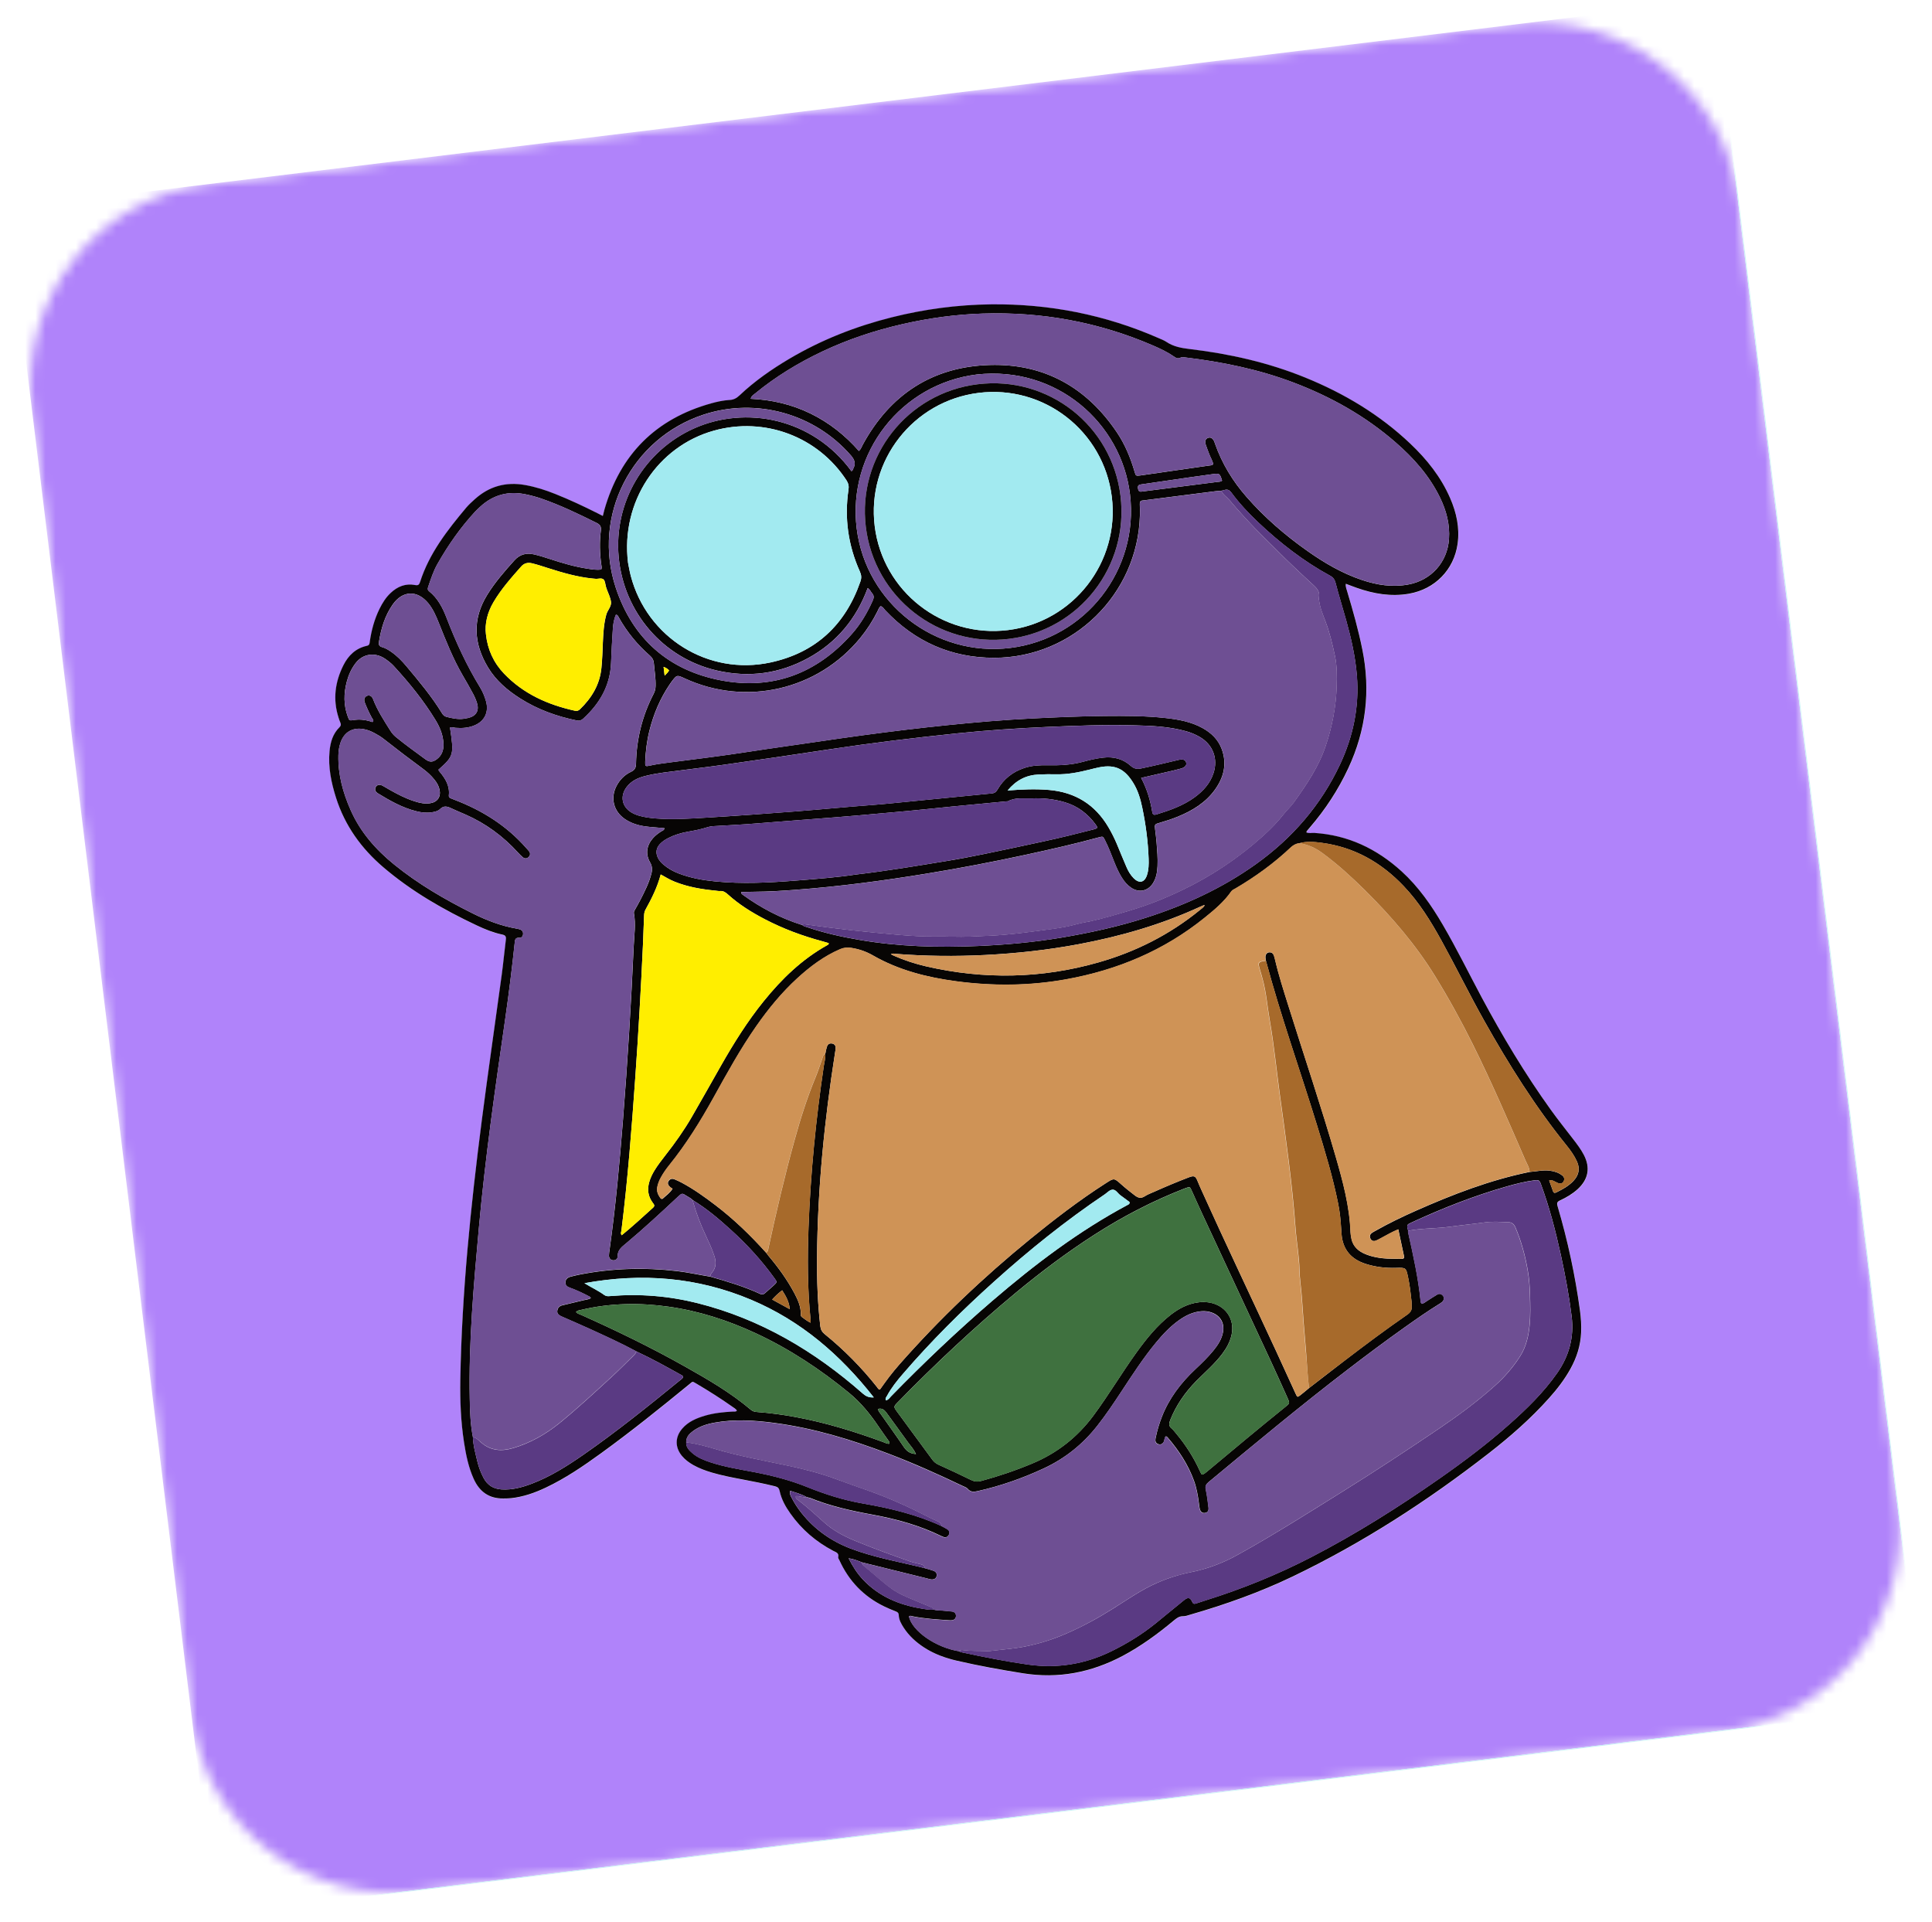 <svg width="191" height="190" viewBox="0 0 191 190" fill="none" xmlns="http://www.w3.org/2000/svg">
<g clip-path="url(#clip0_1121_475)">
<mask id="mask0_1121_475" style="mask-type:luminance" maskUnits="userSpaceOnUse" x="3" y="2" width="185" height="186">
<path d="M149.623 2.426L20.583 18.195C9.619 19.535 1.817 29.509 3.156 40.473L18.926 169.513C20.266 180.478 30.24 188.28 41.204 186.94L170.244 171.171C181.208 169.831 189.01 159.856 187.67 148.892L171.901 19.852C170.561 8.888 160.587 1.086 149.623 2.426Z" fill="white"/>
</mask>
<g mask="url(#mask0_1121_475)">
<path d="M21.334 189.23C14.466 133.03 7.598 76.831 0.73 20.631C56.942 13.762 113.15 6.893 169.362 0.023C169.399 0.227 169.445 0.43 169.47 0.635C176.284 56.4 183.099 112.165 189.914 167.93C190.013 168.739 190.09 168.64 189.281 168.739C133.504 175.555 77.727 182.371 21.954 189.187C21.748 189.212 21.541 189.217 21.334 189.23ZM59.595 51.01C59.373 50.902 59.225 50.826 59.073 50.751C57.706 50.064 56.324 49.416 54.902 48.85C53.936 48.466 52.95 48.149 51.926 47.968C50.035 47.635 48.375 48.087 46.947 49.377C46.653 49.642 46.354 49.907 46.101 50.212C44.23 52.446 42.442 54.736 41.538 57.567C41.452 57.831 41.344 57.914 41.05 57.856C40.104 57.669 39.307 57.999 38.627 58.646C38.154 59.096 37.816 59.636 37.531 60.214C37.027 61.24 36.731 62.326 36.571 63.457C36.546 63.652 36.541 63.808 36.286 63.863C35.192 64.103 34.453 64.814 33.967 65.781C33.138 67.426 32.907 69.146 33.473 70.936C33.532 71.116 33.587 71.297 33.665 71.468C33.748 71.65 33.719 71.78 33.573 71.92C32.912 72.561 32.673 73.382 32.594 74.27C32.445 75.861 32.758 77.388 33.236 78.89C34.112 81.647 35.736 83.903 37.92 85.765C40.716 88.144 43.863 89.962 47.17 91.514C47.972 91.894 48.797 92.227 49.669 92.41C49.979 92.474 50.064 92.599 50.024 92.91C49.878 94.051 49.776 95.195 49.622 96.338C48.965 101.157 48.266 105.969 47.642 110.792C46.542 119.306 45.664 127.837 45.521 136.429C45.485 138.505 45.571 140.582 45.892 142.639C46.083 143.869 46.331 145.089 46.85 146.235C47.421 147.493 48.362 148.179 49.773 148.157C50.038 148.154 50.304 148.154 50.562 148.126C51.755 147.993 52.875 147.599 53.957 147.091C55.911 146.165 57.683 144.952 59.425 143.693C62.405 141.536 65.273 139.229 68.118 136.899C68.537 136.558 68.431 136.555 68.884 136.822C70.09 137.529 71.268 138.275 72.409 139.084C72.57 139.199 72.753 139.295 72.868 139.469C72.739 139.615 72.601 139.559 72.48 139.565C71.534 139.615 70.597 139.709 69.687 139.98C68.847 140.23 68.051 140.568 67.461 141.253C66.745 142.08 66.733 143.086 67.421 143.938C67.734 144.324 68.129 144.615 68.563 144.856C69.142 145.182 69.762 145.408 70.394 145.597C71.373 145.886 72.372 146.074 73.372 146.266C74.463 146.472 75.556 146.686 76.638 146.954C76.912 147.023 77.033 147.143 77.093 147.429C77.263 148.254 77.679 148.98 78.162 149.66C79.273 151.228 80.696 152.443 82.395 153.338C82.648 153.475 82.983 153.54 82.88 153.97C82.858 154.058 82.955 154.177 83.004 154.277C83.931 156.313 85.391 157.83 87.399 158.818C87.772 159.001 88.155 159.159 88.542 159.312C88.727 159.387 88.857 159.449 88.867 159.697C88.886 160.16 89.115 160.561 89.362 160.944C89.885 161.746 90.579 162.38 91.382 162.895C92.375 163.537 93.477 163.93 94.621 164.198C96.787 164.702 98.976 165.1 101.175 165.444C104.637 165.993 107.882 165.368 110.972 163.736C112.802 162.769 114.451 161.554 116.035 160.241C116.309 160.012 116.572 159.788 116.974 159.8C117.211 159.804 117.453 159.713 117.69 159.643C121.155 158.643 124.549 157.436 127.802 155.874C134.733 152.548 141.15 148.393 147.212 143.677C149.331 142.029 151.342 140.264 153.136 138.259C153.944 137.356 154.682 136.403 155.271 135.343C155.894 134.221 156.275 133.026 156.326 131.737C156.357 131.019 156.31 130.305 156.215 129.594C155.738 126.094 154.998 122.646 153.996 119.256C153.906 118.952 153.959 118.823 154.238 118.695C154.872 118.405 155.474 118.049 155.996 117.569C157.046 116.603 157.253 115.454 156.596 114.191C156.308 113.638 155.928 113.141 155.55 112.648C154.802 111.677 154.035 110.717 153.321 109.721C150.786 106.191 148.566 102.471 146.509 98.645C145.224 96.253 144.035 93.812 142.666 91.467C141.53 89.522 140.251 87.681 138.573 86.154C136.123 83.924 133.282 82.572 129.939 82.36C129.683 82.342 129.419 82.423 129.169 82.311C129.183 82.256 129.181 82.211 129.202 82.184C129.294 82.067 129.395 81.952 129.495 81.838C131.034 80.056 132.307 78.108 133.305 75.972C135.062 72.203 135.524 68.294 134.695 64.216C134.305 62.29 133.772 60.403 133.211 58.526C133.137 58.286 133.026 58.043 133.065 57.731C133.451 57.876 133.798 58.014 134.153 58.138C135.83 58.725 137.537 59.023 139.321 58.711C141.873 58.265 143.752 56.356 144.112 53.791C144.336 52.212 144.006 50.712 143.38 49.269C142.47 47.174 141.076 45.428 139.432 43.872C136.406 41.006 132.89 38.911 129.046 37.343C125.387 35.853 121.569 34.996 117.659 34.53C116.83 34.431 116.025 34.297 115.316 33.812C115.085 33.656 114.811 33.555 114.552 33.443C109.274 31.131 103.744 30.046 97.987 30.108C94.671 30.145 91.407 30.581 88.184 31.387C84.612 32.282 81.221 33.615 78.047 35.49C76.287 36.53 74.615 37.691 73.132 39.102C72.836 39.383 72.552 39.536 72.159 39.559C71.535 39.599 70.921 39.727 70.325 39.894C64.829 41.423 61.318 44.953 59.761 50.43C59.694 50.589 59.656 50.774 59.595 51.01Z" fill="#B083FA"/>
<path d="M21.334 189.226C21.541 189.213 21.748 189.208 21.954 189.183C77.731 182.366 133.508 175.55 189.281 168.734C190.09 168.636 190.012 168.735 189.914 167.926C183.099 112.161 176.284 56.396 169.469 0.631C169.444 0.426 169.399 0.223 169.362 0.02C169.401 0.039 169.472 -0.051 169.482 0.062C169.496 0.212 169.518 0.36 169.537 0.513C176.387 56.572 183.238 112.63 190.092 168.717C189.822 168.75 189.549 168.783 189.279 168.816C133.469 175.637 77.664 182.456 21.854 189.268C21.689 189.288 21.487 189.444 21.334 189.226Z" fill="#A2EAF0"/>
<path d="M59.595 51.005C59.656 50.769 59.695 50.589 59.747 50.411C61.308 44.93 64.819 41.404 70.311 39.875C70.907 39.708 71.525 39.575 72.145 39.54C72.543 39.516 72.822 39.364 73.119 39.082C74.606 37.675 76.277 36.511 78.033 35.471C81.207 33.596 84.599 32.262 88.17 31.368C91.389 30.562 94.657 30.126 97.974 30.088C103.73 30.026 109.26 31.111 114.539 33.424C114.798 33.539 115.071 33.637 115.303 33.792C116.016 34.277 116.816 34.412 117.646 34.511C121.555 34.977 125.373 35.834 129.032 37.323C132.879 38.888 136.391 40.983 139.418 43.853C141.062 45.409 142.456 47.154 143.366 49.249C143.992 50.693 144.322 52.188 144.099 53.772C143.737 56.333 141.859 58.241 139.307 58.692C137.523 59.004 135.816 58.706 134.139 58.118C133.784 57.994 133.437 57.857 133.051 57.712C133.012 58.023 133.127 58.263 133.197 58.507C133.762 60.387 134.291 62.271 134.681 64.197C135.51 68.274 135.049 72.187 133.291 75.952C132.294 78.088 131.02 80.037 129.481 81.819C129.381 81.933 129.284 82.047 129.188 82.165C129.167 82.192 129.168 82.233 129.155 82.292C129.406 82.404 129.67 82.327 129.925 82.341C133.268 82.553 136.105 83.906 138.559 86.135C140.237 87.662 141.516 89.503 142.652 91.448C144.022 93.793 145.214 96.233 146.495 98.626C148.548 102.452 150.772 106.171 153.307 109.702C154.021 110.697 154.787 111.653 155.536 112.628C155.915 113.121 156.294 113.618 156.582 114.171C157.239 115.431 157.032 116.579 155.982 117.549C155.464 118.025 154.862 118.381 154.224 118.675C153.945 118.803 153.892 118.932 153.982 119.236C154.984 122.623 155.724 126.07 156.201 129.574C156.296 130.286 156.343 131.003 156.312 131.718C156.261 133.007 155.88 134.201 155.257 135.323C154.668 136.384 153.931 137.34 153.122 138.24C151.328 140.244 149.317 142.009 147.198 143.657C141.136 148.373 134.723 152.527 127.788 155.855C124.535 157.416 121.141 158.624 117.676 159.623C117.44 159.693 117.197 159.784 116.96 159.78C116.559 159.772 116.299 159.992 116.021 160.222C114.438 161.539 112.788 162.749 110.958 163.717C107.868 165.348 104.623 165.974 101.161 165.424C98.962 165.076 96.777 164.681 94.608 164.179C93.464 163.914 92.362 163.521 91.368 162.875C90.565 162.356 89.871 161.726 89.348 160.924C89.102 160.541 88.869 160.141 88.853 159.677C88.843 159.429 88.712 159.363 88.528 159.292C88.142 159.139 87.759 158.981 87.385 158.798C85.377 157.814 83.917 156.293 82.99 154.257C82.945 154.157 82.845 154.038 82.867 153.95C82.969 153.521 82.635 153.455 82.381 153.319C80.682 152.423 79.26 151.212 78.148 149.64C77.665 148.96 77.254 148.234 77.079 147.41C77.02 147.123 76.899 147.003 76.625 146.934C75.546 146.666 74.454 146.456 73.358 146.247C72.359 146.058 71.359 145.866 70.38 145.577C69.744 145.389 69.128 145.162 68.549 144.837C68.119 144.595 67.724 144.304 67.407 143.918C66.716 143.071 66.731 142.06 67.447 141.233C68.037 140.548 68.834 140.21 69.673 139.96C70.584 139.69 71.52 139.596 72.466 139.546C72.588 139.539 72.725 139.596 72.854 139.449C72.744 139.279 72.56 139.179 72.395 139.064C71.254 138.256 70.072 137.509 68.871 136.802C68.413 136.536 68.52 136.539 68.104 136.88C65.259 139.209 62.391 141.516 59.411 143.674C57.67 144.936 55.894 146.15 53.944 147.071C52.862 147.583 51.745 147.973 50.548 148.107C50.286 148.135 50.021 148.134 49.76 148.138C48.353 148.159 47.407 147.473 46.837 146.215C46.317 145.07 46.07 143.85 45.878 142.619C45.558 140.562 45.472 138.489 45.508 136.41C45.655 127.817 46.532 119.286 47.629 110.773C48.252 105.949 48.955 101.137 49.608 96.318C49.763 95.18 49.864 94.032 50.011 92.891C50.051 92.584 49.965 92.455 49.655 92.391C48.783 92.207 47.962 91.875 47.156 91.495C43.849 89.938 40.698 88.126 37.907 85.746C35.722 83.884 34.099 81.627 33.222 78.871C32.745 77.368 32.431 75.842 32.58 74.251C32.664 73.367 32.903 72.545 33.559 71.901C33.702 71.761 33.731 71.631 33.651 71.448C33.573 71.278 33.519 71.097 33.46 70.916C32.894 69.127 33.125 67.407 33.953 65.762C34.44 64.795 35.174 64.085 36.272 63.844C36.527 63.788 36.532 63.633 36.557 63.438C36.718 62.311 37.014 61.221 37.517 60.195C37.802 59.617 38.14 59.073 38.613 58.627C39.298 57.98 40.095 57.653 41.037 57.837C41.33 57.895 41.438 57.812 41.525 57.548C42.428 54.713 44.216 52.427 46.088 50.193C46.341 49.892 46.639 49.623 46.934 49.358C48.361 48.068 50.021 47.612 51.913 47.949C52.94 48.13 53.926 48.446 54.889 48.831C56.31 49.397 57.692 50.045 59.059 50.732C59.225 50.822 59.373 50.894 59.595 51.005ZM90.479 143.734C90.504 143.739 90.534 143.747 90.559 143.752C90.544 143.73 90.533 143.707 90.518 143.684C90.336 143.261 90.014 142.937 89.753 142.572C89.053 141.592 88.334 140.621 87.626 139.646C87.425 139.372 87.195 139.188 86.806 139.284C86.825 139.507 86.964 139.641 87.068 139.787C87.825 140.867 88.6 141.933 89.339 143.027C89.624 143.454 89.973 143.702 90.479 143.734ZM79.732 147.992L79.719 147.986C79.219 147.7 78.666 147.559 78.116 147.373C78.038 147.701 78.176 147.897 78.277 148.089C78.548 148.627 78.886 149.125 79.263 149.598C80.551 151.214 82.182 152.358 84.106 153.092C86.475 153.991 88.969 154.409 91.413 155.022C91.701 155.105 91.992 155.18 92.274 155.28C92.509 155.362 92.648 155.532 92.599 155.8C92.556 156.046 92.335 156.175 92.036 156.138C91.907 156.121 91.783 156.075 91.652 156.042C89.504 155.512 87.351 154.979 85.203 154.449C84.796 154.29 84.395 154.118 83.896 154.049C84.302 154.861 84.75 155.554 85.323 156.162C86.894 157.825 88.883 158.652 91.093 159.015C91.48 159.078 91.871 159.169 92.268 159.109C92.558 159.208 92.865 159.183 93.164 159.216C93.483 159.25 93.803 159.264 94.119 159.307C94.376 159.341 94.527 159.507 94.511 159.774C94.491 160.046 94.305 160.163 94.049 160.178C93.956 160.185 93.861 160.176 93.767 160.171C92.58 160.092 91.395 160.02 90.227 159.787C90.106 159.765 89.977 159.679 89.861 159.799C90.194 161.254 92.527 162.868 94.828 163.237C94.912 163.324 95.031 163.33 95.14 163.354C97.297 163.817 99.461 164.247 101.648 164.556C104.532 164.959 107.28 164.513 109.897 163.225C111.442 162.464 112.901 161.567 114.243 160.484C115.184 159.723 116.107 158.949 117.048 158.192C117.453 157.865 117.667 157.908 117.869 158.362C117.954 158.552 118.047 158.577 118.212 158.524C118.534 158.419 118.856 158.315 119.182 158.209C122.79 157.078 126.282 155.667 129.641 153.929C134.056 151.645 138.251 149.004 142.32 146.157C144.702 144.494 147.021 142.744 149.2 140.815C150.94 139.274 152.597 137.658 153.94 135.741C155.126 134.044 155.631 132.193 155.374 130.125C155.12 128.08 154.743 126.063 154.305 124.054C153.78 121.659 153.163 119.287 152.31 116.985C152.194 116.676 152.058 116.632 151.777 116.67C150.799 116.794 149.848 117.032 148.909 117.302C145.692 118.223 142.589 119.447 139.558 120.847C139.058 121.076 139.059 121.084 139.207 121.658C139.21 121.715 139.205 121.773 139.216 121.829C139.715 124.076 140.218 126.319 140.445 128.615C140.452 128.704 140.456 128.802 140.581 128.885C140.764 128.85 140.923 128.708 141.093 128.602C141.427 128.393 141.755 128.165 142.099 127.968C142.305 127.849 142.508 127.91 142.657 128.088C142.8 128.258 142.767 128.528 142.584 128.697C142.489 128.786 142.374 128.854 142.26 128.925C141.106 129.642 139.992 130.419 138.887 131.204C136.996 132.546 135.135 133.934 133.294 135.348C128.59 138.95 124.037 142.742 119.478 146.522C119.234 146.728 119.138 146.911 119.207 147.242C119.332 147.831 119.409 148.43 119.478 149.03C119.518 149.356 119.372 149.534 119.115 149.565C118.861 149.596 118.68 149.455 118.606 149.145C118.563 148.962 118.548 148.772 118.525 148.587C118.43 147.839 118.298 147.095 118.04 146.383C117.46 144.783 116.542 143.388 115.437 142.105C115.39 142.05 115.334 141.991 115.244 141.994C115.104 142.154 115.145 142.386 115.036 142.563C114.923 142.744 114.762 142.829 114.559 142.776C114.357 142.728 114.23 142.588 114.224 142.376C114.219 142.266 114.25 142.152 114.274 142.043C114.413 141.377 114.611 140.727 114.856 140.093C115.57 138.241 116.743 136.708 118.176 135.361C118.795 134.779 119.405 134.189 119.946 133.531C120.404 132.972 120.797 132.377 120.92 131.643C121.054 130.801 120.667 130.105 119.876 129.785C119.519 129.641 119.15 129.596 118.766 129.626C117.928 129.692 117.208 130.05 116.539 130.528C115.671 131.149 114.952 131.919 114.276 132.737C113.024 134.254 111.958 135.9 110.88 137.539C110.112 138.708 109.338 139.864 108.471 140.963C107.046 142.775 105.298 144.178 103.207 145.152C101.096 146.137 98.915 146.902 96.64 147.409C96.278 147.49 95.942 147.519 95.668 147.177C95.557 147.043 95.35 146.983 95.18 146.901C92.781 145.756 90.352 144.664 87.867 143.718C84.19 142.317 80.444 141.177 76.528 140.663C74.577 140.407 72.621 140.282 70.667 140.636C69.879 140.777 69.127 141.008 68.476 141.5C68.121 141.768 67.829 142.085 67.848 142.573C67.81 143.068 68.129 143.372 68.458 143.655C68.983 144.105 69.618 144.355 70.265 144.566C71.647 145.018 73.085 145.246 74.511 145.517C76.331 145.863 78.118 146.319 79.838 147.015C81.608 147.731 83.422 148.301 85.309 148.63C87.993 149.095 90.627 149.721 93.112 150.872C93.31 150.982 93.517 151.075 93.7 151.204C93.871 151.326 93.914 151.513 93.819 151.708C93.714 151.917 93.546 152.016 93.309 151.951C93.221 151.925 93.134 151.886 93.047 151.844C90.9 150.791 88.618 150.167 86.278 149.738C84.163 149.351 82.073 148.891 80.074 148.077C80.022 148.055 79.965 148.054 79.91 148.044C79.849 148.011 79.797 147.989 79.732 147.992ZM120.746 48.513C120.539 48.529 120.332 48.538 120.127 48.564C117.878 48.847 115.634 49.137 113.385 49.424C113.252 49.441 113.124 49.464 112.99 49.472C112.756 49.489 112.667 49.602 112.68 49.837C112.701 50.215 112.702 50.59 112.691 50.968C112.473 58.744 106.082 65.016 98.301 65.027C94.041 65.033 90.442 63.434 87.518 60.331C87.382 60.184 87.284 59.984 87.064 59.925C86.885 60.061 86.833 60.272 86.74 60.451C86.27 61.382 85.71 62.255 85.053 63.059C80.834 68.219 73.746 69.854 67.689 67.064C66.919 66.709 66.911 66.71 66.404 67.376C66.337 67.466 66.271 67.56 66.209 67.654C65.253 69.057 64.609 70.603 64.2 72.242C63.948 73.253 63.824 74.281 63.784 75.32C63.767 75.751 63.808 75.787 64.233 75.69C64.826 75.556 65.421 75.475 66.02 75.398C68.715 75.052 71.412 74.723 74.098 74.305C76.391 73.947 78.694 73.637 80.989 73.299C86.591 72.467 92.207 71.761 97.854 71.299C99.226 71.189 100.603 71.098 101.976 71.028C104.388 70.909 106.801 70.802 109.213 70.781C111.213 70.762 113.215 70.762 115.206 70.98C116.486 71.122 117.751 71.344 118.895 71.98C119.763 72.462 120.444 73.122 120.789 74.073C121.312 75.512 120.99 76.826 120.133 78.034C119.206 79.34 117.89 80.138 116.435 80.733C115.859 80.967 115.266 81.162 114.666 81.333C114.133 81.484 114.138 81.492 114.199 82.023C114.245 82.435 114.307 82.848 114.337 83.261C114.397 84.05 114.473 84.841 114.432 85.635C114.402 86.227 114.309 86.802 113.983 87.312C113.483 88.1 112.593 88.278 111.823 87.755C111.44 87.496 111.152 87.151 110.909 86.764C110.605 86.282 110.378 85.763 110.167 85.241C109.873 84.505 109.598 83.762 109.238 83.055C109.044 82.67 109.036 82.671 108.636 82.777C106.253 83.428 103.839 83.972 101.428 84.495C98.18 85.198 94.918 85.822 91.642 86.357C87.321 87.065 82.979 87.64 78.611 87.966C77.295 88.065 75.973 88.149 74.655 88.155C74.197 88.158 73.738 88.177 73.282 88.188C73.284 88.274 73.278 88.295 73.284 88.306C73.318 88.351 73.353 88.4 73.397 88.431C75.213 89.75 77.173 90.781 79.318 91.45C79.461 91.584 79.657 91.613 79.832 91.673C81.515 92.244 83.245 92.625 84.989 92.922C88.856 93.581 92.755 93.693 96.66 93.522C99.411 93.403 102.151 93.157 104.878 92.702C107.728 92.223 110.541 91.609 113.293 90.726C117.162 89.489 120.817 87.812 124.136 85.446C127.754 82.863 130.579 79.605 132.476 75.566C133.781 72.779 134.388 69.854 134.138 66.775C133.99 64.926 133.582 63.126 133.086 61.34C132.743 60.103 132.356 58.88 132.037 57.64C131.946 57.296 131.811 57.092 131.5 56.921C128.883 55.497 126.549 53.682 124.388 51.642C123.427 50.734 122.525 49.77 121.737 48.706C121.557 48.462 121.367 48.347 121.067 48.436C120.969 48.469 120.857 48.487 120.746 48.513ZM68.508 118.659C68.342 118.471 68.114 118.372 67.91 118.242C67.43 117.929 67.427 117.933 67.009 118.323C65.34 119.88 63.667 121.436 61.914 122.905C61.499 123.254 61.047 123.558 61.061 124.214C61.07 124.483 60.821 124.619 60.593 124.59C60.36 124.561 60.2 124.385 60.203 124.115C60.205 123.926 60.239 123.738 60.265 123.551C60.866 119.27 61.255 114.97 61.595 110.663C62.043 104.967 62.395 99.262 62.65 93.552C62.697 92.468 62.874 91.376 62.671 90.285C62.644 90.129 62.738 89.995 62.812 89.864C62.969 89.583 63.132 89.306 63.277 89.023C63.716 88.168 64.159 87.313 64.399 86.369C64.504 85.964 64.484 85.627 64.266 85.246C63.799 84.436 63.925 83.592 64.532 82.884C64.769 82.61 65.053 82.396 65.356 82.199C65.473 82.124 65.642 82.103 65.701 81.879C65.589 81.869 65.486 81.857 65.382 81.845C64.836 81.793 64.29 81.766 63.749 81.689C63.034 81.584 62.353 81.365 61.751 80.949C60.657 80.188 60.334 78.879 60.95 77.701C61.274 77.081 61.754 76.593 62.384 76.3C62.771 76.122 62.872 75.885 62.88 75.483C62.926 73.051 63.502 70.742 64.627 68.578C64.749 68.339 64.806 68.103 64.813 67.828C64.839 67.069 64.707 66.326 64.644 65.573C64.616 65.25 64.491 65.024 64.244 64.809C63.013 63.734 61.986 62.483 61.182 61.053C61.12 60.946 61.09 60.795 60.895 60.77C60.692 61.215 60.62 61.698 60.589 62.184C60.516 63.292 60.456 64.406 60.413 65.519C60.329 67.776 59.295 69.548 57.668 71.038C57.488 71.203 57.305 71.283 57.054 71.232C55.056 70.826 53.167 70.15 51.44 69.054C50.165 68.246 49.03 67.281 48.246 65.98C46.821 63.617 46.683 61.212 48.163 58.816C48.926 57.575 49.883 56.478 50.858 55.395C51.372 54.825 52.003 54.634 52.754 54.799C53.325 54.925 53.882 55.106 54.44 55.288C55.623 55.674 56.818 56.026 58.054 56.215C58.516 56.285 58.976 56.371 59.445 56.298C59.51 56.127 59.471 55.976 59.449 55.832C59.287 54.703 59.26 53.575 59.403 52.446C59.45 52.057 59.329 51.867 58.994 51.7C57.201 50.808 55.4 49.941 53.506 49.286C53.007 49.114 52.496 48.98 51.977 48.872C50.267 48.518 48.762 48.906 47.473 50.097C47.308 50.252 47.139 50.403 46.983 50.569C45.529 52.144 44.309 53.887 43.253 55.748C42.859 56.437 42.613 57.194 42.357 57.945C42.297 58.124 42.225 58.296 42.423 58.452C43.297 59.15 43.778 60.112 44.167 61.123C45.077 63.487 46.134 65.781 47.456 67.944C47.722 68.377 47.919 68.851 48.056 69.345C48.342 70.38 47.918 71.286 46.927 71.705C46.325 71.963 45.685 72.004 45.037 71.953C44.856 71.938 44.678 71.85 44.491 71.925C44.895 74.63 44.867 74.735 43.357 76.084C43.357 76.19 43.434 76.25 43.492 76.325C44.048 76.992 44.479 77.712 44.375 78.631C44.358 78.793 44.441 78.876 44.578 78.925C44.702 78.971 44.823 79.022 44.947 79.072C47.669 80.112 50.079 81.619 52.016 83.826C52.115 83.94 52.226 84.045 52.315 84.165C52.453 84.36 52.428 84.559 52.261 84.727C52.086 84.9 51.877 84.9 51.696 84.755C51.52 84.613 51.365 84.448 51.21 84.284C49.742 82.669 48.019 81.405 46.024 80.526C45.54 80.311 45.047 80.118 44.573 79.89C44.187 79.704 43.856 79.638 43.503 79.988C43.291 80.198 42.972 80.261 42.667 80.307C42.154 80.382 41.648 80.325 41.155 80.197C39.781 79.855 38.565 79.166 37.373 78.437C37.091 78.267 37.026 78.034 37.139 77.82C37.265 77.584 37.523 77.52 37.824 77.675C38.041 77.787 38.246 77.922 38.461 78.043C39.264 78.5 40.085 78.931 40.969 79.211C41.475 79.374 41.988 79.495 42.525 79.409C43.247 79.296 43.604 78.779 43.456 78.066C43.377 77.687 43.182 77.364 42.941 77.066C42.633 76.683 42.273 76.347 41.878 76.052C40.54 75.068 39.22 74.061 37.914 73.035C37.648 72.827 37.352 72.651 37.055 72.491C36.691 72.29 36.309 72.133 35.892 72.069C34.835 71.908 34.035 72.382 33.676 73.39C33.531 73.804 33.464 74.229 33.456 74.667C33.412 76.576 33.908 78.366 34.671 80.091C35.631 82.265 37.154 83.995 38.981 85.476C41.353 87.4 43.978 88.922 46.702 90.284C48.094 90.98 49.53 91.536 51.07 91.801C51.183 91.82 51.292 91.844 51.398 91.879C51.628 91.954 51.734 92.12 51.714 92.356C51.691 92.571 51.548 92.731 51.345 92.711C50.916 92.674 50.911 92.94 50.883 93.242C50.621 95.717 50.311 98.189 49.959 100.655C48.964 107.562 47.966 114.469 47.341 121.425C46.835 127.043 46.328 132.661 46.443 138.309C46.466 139.573 46.511 140.838 46.757 142.083C46.779 142.901 47.005 143.682 47.191 144.468C47.326 145.04 47.532 145.587 47.808 146.105C48.181 146.815 48.761 147.185 49.569 147.242C50.635 147.312 51.627 147.039 52.599 146.667C54.43 145.97 56.072 144.928 57.669 143.821C60.986 141.516 64.129 138.983 67.257 136.432C67.368 136.341 67.519 136.273 67.538 136.091C67.504 136.054 67.474 136.001 67.429 135.974C65.948 135.15 64.466 134.322 62.924 133.607C61.428 132.801 59.884 132.099 58.343 131.393C57.417 130.967 56.478 130.571 55.549 130.158C55.16 129.985 55.046 129.819 55.105 129.534C55.158 129.266 55.327 129.106 55.593 129.045C56.292 128.878 56.986 128.711 57.685 128.544C57.931 128.486 58.191 128.47 58.407 128.338C58.376 128.215 58.3 128.191 58.234 128.159C57.632 127.84 57.02 127.551 56.379 127.319C56.114 127.225 55.888 127.109 55.9 126.777C55.912 126.473 56.09 126.288 56.483 126.195C56.776 126.123 57.07 126.05 57.365 125.993C60.538 125.381 63.729 125.285 66.937 125.661C68.044 125.791 69.128 126.035 70.224 126.211C71.908 126.692 73.586 127.185 75.181 127.93C75.367 128.018 75.502 127.952 75.639 127.833C75.919 127.583 76.207 127.339 76.483 127.085C76.846 126.75 76.838 126.747 76.557 126.357C75.298 124.607 73.85 123.023 72.252 121.58C71.075 120.506 69.867 119.482 68.508 118.659ZM75.739 123.838C75.807 123.928 75.868 124.022 75.939 124.108C76.928 125.278 77.826 126.512 78.543 127.866C78.889 128.519 79.187 129.189 79.166 129.952C79.162 130.054 79.184 130.137 79.269 130.196C79.545 130.379 79.786 130.611 80.131 130.761C80.135 130.626 80.142 130.551 80.133 130.479C79.822 127.432 79.817 124.381 79.93 121.328C80.129 115.972 80.655 110.646 81.445 105.345C81.504 104.958 81.628 104.571 81.571 104.169C81.59 104.155 81.595 104.134 81.584 104.111C81.64 104.063 81.649 104.001 81.636 103.933C81.677 103.768 81.706 103.601 81.764 103.443C81.847 103.217 82.023 103.121 82.257 103.162C82.495 103.203 82.617 103.363 82.613 103.601C82.609 103.769 82.572 103.937 82.548 104.107C81.5 110.805 80.823 117.538 80.774 124.326C80.757 126.591 80.833 128.853 81.096 131.105C81.134 131.451 81.273 131.684 81.545 131.904C83.455 133.456 85.179 135.198 86.706 137.131C86.784 137.228 86.825 137.366 86.989 137.374C87.3 136.944 87.599 136.511 87.92 136.096C88.245 135.677 88.579 135.268 88.927 134.874C92.876 130.388 97.196 126.286 101.828 122.508C104.243 120.538 106.712 118.643 109.338 116.962C110.137 116.448 110.141 116.451 110.834 117.073C111.27 117.465 111.731 117.826 112.195 118.182C112.515 118.425 112.794 118.505 113.162 118.268C113.461 118.076 113.805 117.952 114.131 117.806C115.231 117.312 116.346 116.849 117.474 116.413C118.063 116.186 118.184 116.241 118.412 116.805C118.524 117.086 118.648 117.361 118.771 117.635C121.181 122.983 123.715 128.274 126.172 133.599C126.821 135.003 127.455 136.412 128.105 137.816C128.254 138.137 128.271 138.143 128.54 137.938C128.839 137.71 129.124 137.463 129.413 137.223C130.563 136.335 131.708 135.443 132.859 134.563C134.91 132.993 136.98 131.445 139.104 129.976C139.413 129.763 139.597 129.528 139.558 129.145C139.544 128.995 139.562 128.842 139.548 128.692C139.462 127.886 139.375 127.079 139.205 126.287C138.999 125.303 139.004 125.311 137.986 125.341C136.981 125.37 135.99 125.254 135.03 124.951C133.585 124.494 132.746 123.543 132.623 122.005C132.606 121.799 132.593 121.592 132.58 121.385C132.534 120.574 132.448 119.768 132.286 118.974C131.76 116.346 130.982 113.786 130.195 111.227C128.527 105.805 126.616 100.458 125.149 94.976C125.131 94.864 125.101 94.753 125.104 94.638C125.102 94.36 125.243 94.172 125.469 94.152C125.708 94.131 125.865 94.247 125.945 94.47C125.982 94.576 126.016 94.686 126.038 94.798C126.403 96.379 126.902 97.924 127.39 99.474C128.945 104.443 130.614 109.374 132.063 114.377C132.764 116.808 133.426 119.248 133.518 121.802C133.522 121.973 133.555 122.141 133.58 122.309C133.686 123.044 134.099 123.549 134.751 123.874C135.039 124.018 135.342 124.124 135.654 124.205C136.613 124.463 137.596 124.453 138.576 124.452C138.785 124.451 138.843 124.358 138.803 124.171C138.62 123.307 138.437 122.447 138.24 121.535C137.587 121.803 137.039 122.136 136.475 122.433C136.31 122.519 136.142 122.617 135.965 122.671C135.767 122.728 135.587 122.656 135.489 122.46C135.397 122.275 135.411 122.081 135.569 121.939C135.679 121.84 135.818 121.77 135.948 121.697C137.262 120.952 138.62 120.296 140 119.686C143.627 118.079 147.318 116.655 151.224 115.859C151.88 115.812 152.531 115.651 153.198 115.732C153.658 115.787 154.084 115.922 154.449 116.209C154.635 116.354 154.691 116.547 154.599 116.762C154.513 116.965 154.334 117.032 154.132 116.991C154.007 116.965 153.891 116.89 153.77 116.835C153.589 116.755 153.422 116.624 153.154 116.706C153.29 117.086 153.415 117.438 153.543 117.786C153.605 117.954 153.722 117.948 153.861 117.882C154.474 117.578 155.072 117.256 155.545 116.753C156.074 116.194 156.233 115.562 155.903 114.83C155.645 114.257 155.285 113.749 154.895 113.266C151.776 109.407 149.153 105.225 146.73 100.909C145.262 98.294 143.944 95.596 142.495 92.97C141.435 91.049 140.284 89.188 138.762 87.593C136.545 85.261 133.888 83.748 130.666 83.324C129.923 83.227 129.171 83.156 128.429 83.373C128.1 83.417 127.833 83.577 127.591 83.806C125.936 85.369 124.103 86.688 122.145 87.842C122 87.925 121.835 87.986 121.731 88.134C121.012 89.169 120.051 89.965 119.081 90.75C115.068 93.985 110.462 95.909 105.417 96.819C101.804 97.473 98.176 97.5 94.538 97.013C91.656 96.63 88.865 95.925 86.321 94.467C85.636 94.073 84.936 93.831 84.166 93.713C83.775 93.655 83.431 93.684 83.07 93.839C81.471 94.525 80.102 95.558 78.83 96.718C77.291 98.128 75.979 99.73 74.787 101.436C73.204 103.697 71.877 106.114 70.542 108.524C69.25 110.855 67.851 113.114 66.172 115.19C65.863 115.571 65.582 115.973 65.344 116.406C65.181 116.704 65.052 117.018 64.987 117.357C64.909 117.759 65.045 118.098 65.272 118.417C65.346 118.523 65.443 118.58 65.552 118.473C65.874 118.168 66.256 117.917 66.493 117.516C66.404 117.458 66.335 117.425 66.28 117.375C66.025 117.157 65.967 116.951 66.109 116.746C66.262 116.523 66.475 116.497 66.708 116.599C66.933 116.699 67.161 116.793 67.375 116.91C68.564 117.541 69.652 118.323 70.719 119.136C72.547 120.523 74.197 122.123 75.739 123.838ZM84.912 44.586C85.132 44.38 85.189 44.152 85.297 43.959C88.006 38.987 92.202 36.248 97.845 36.085C103.21 35.928 107.415 38.282 110.415 42.74C111.224 43.94 111.766 45.267 112.171 46.648C112.29 47.054 112.298 47.053 112.718 47.006C112.794 46.996 112.866 46.983 112.943 46.974C115.126 46.658 117.315 46.346 119.498 46.03C119.643 46.008 119.8 46.022 119.944 45.898C119.875 45.535 119.661 45.218 119.536 44.869C119.42 44.548 119.288 44.238 119.187 43.915C119.092 43.608 119.184 43.392 119.413 43.295C119.647 43.197 119.867 43.297 120.007 43.574C120.056 43.674 120.09 43.784 120.128 43.89C120.815 45.836 121.868 47.566 123.226 49.116C125.012 51.161 127.052 52.918 129.265 54.478C130.937 55.658 132.693 56.682 134.644 57.338C136.131 57.838 137.643 58.074 139.213 57.788C141.479 57.373 143.08 55.6 143.249 53.304C143.354 51.828 142.983 50.46 142.341 49.15C141.291 47.011 139.743 45.272 137.96 43.725C134.98 41.131 131.589 39.229 127.905 37.829C124.426 36.505 120.811 35.775 117.125 35.331C116.971 35.312 116.826 35.294 116.684 35.368C116.469 35.48 116.284 35.405 116.105 35.279C115.453 34.824 114.737 34.482 114.008 34.167C108.621 31.835 102.985 30.812 97.129 31.001C94.484 31.087 91.868 31.443 89.284 32.029C86.514 32.657 83.836 33.544 81.268 34.761C78.905 35.883 76.684 37.233 74.665 38.893C74.501 39.028 74.285 39.128 74.215 39.426C76.306 39.522 78.269 39.977 80.124 40.882C81.975 41.783 83.554 43.04 84.912 44.586ZM118.447 128.754C118.807 128.69 119.164 128.704 119.518 128.758C121.117 129.012 122.082 130.353 121.765 131.907C121.62 132.624 121.276 133.25 120.84 133.83C120.088 134.833 119.137 135.644 118.261 136.527C117.149 137.656 116.263 138.932 115.68 140.413C115.555 140.726 115.541 140.981 115.827 141.216C116 141.358 116.133 141.546 116.281 141.72C117.246 142.869 118.037 144.124 118.654 145.491C118.811 145.844 118.835 145.841 119.136 145.628C119.196 145.584 119.256 145.536 119.315 145.488C121.895 143.334 124.467 141.178 127.086 139.072C127.521 138.725 127.52 138.713 127.274 138.171C126.73 136.967 126.195 135.762 125.636 134.564C123.375 129.705 121.111 124.85 118.851 119.991C118.491 119.222 118.151 118.443 117.799 117.673C117.633 117.313 117.624 117.31 117.248 117.442C117.178 117.467 117.108 117.496 117.037 117.521C113.933 118.733 110.991 120.261 108.192 122.062C105.472 123.808 102.894 125.749 100.409 127.809C96.311 131.21 92.434 134.854 88.716 138.663C88.349 139.038 88.343 139.092 88.657 139.52C89.829 141.117 91.008 142.709 92.175 144.307C92.337 144.528 92.531 144.676 92.778 144.793C93.859 145.286 94.938 145.783 96.007 146.31C96.337 146.47 96.643 146.498 96.987 146.407C98.719 145.938 100.41 145.367 102.069 144.67C104.513 143.645 106.519 142.072 108.094 139.947C109.588 137.93 110.868 135.768 112.334 133.73C113.33 132.346 114.394 131.027 115.748 129.971C116.547 129.358 117.421 128.888 118.447 128.754ZM62.089 55.632C62.147 55.906 62.231 56.431 62.363 56.942C63.97 63.037 70.008 66.817 76.17 65.489C80.628 64.527 83.57 61.786 85.062 57.481C85.179 57.14 85.164 56.848 85.013 56.511C83.846 53.916 83.465 51.205 83.885 48.388C83.937 48.047 83.877 47.785 83.69 47.493C80.873 43.16 75.593 41.174 70.579 42.571C65.008 44.122 61.351 49.627 62.089 55.632ZM112.813 76.902C113.406 78.015 113.727 79.132 113.917 80.289C113.961 80.545 114.096 80.586 114.317 80.518C115.655 80.105 116.972 79.65 118.12 78.807C118.955 78.19 119.633 77.45 119.966 76.437C120.44 74.998 119.91 73.604 118.596 72.846C118.187 72.61 117.753 72.43 117.295 72.298C115.607 71.818 113.874 71.748 112.137 71.703C109.251 71.626 106.368 71.738 103.483 71.865C100.542 71.996 97.604 72.192 94.679 72.492C90.418 72.931 86.163 73.447 81.927 74.087C78.458 74.613 74.982 75.12 71.508 75.61C69.544 75.886 67.577 76.106 65.612 76.371C65.013 76.452 64.417 76.558 63.83 76.703C63.088 76.884 62.403 77.188 61.926 77.839C61.283 78.722 61.486 79.755 62.421 80.315C62.664 80.461 62.926 80.568 63.201 80.645C63.73 80.793 64.269 80.865 64.818 80.909C66.518 81.044 68.211 80.927 69.906 80.826C72.843 80.651 75.778 80.436 78.712 80.208C81.214 80.016 83.712 79.764 86.214 79.581C87.55 79.483 88.884 79.332 90.217 79.206C92.829 78.956 95.436 78.691 98.048 78.437C98.323 78.412 98.477 78.299 98.615 78.057C99.224 76.994 100.135 76.291 101.29 75.912C102.032 75.667 102.808 75.637 103.587 75.652C104.761 75.672 105.924 75.62 107.066 75.309C107.718 75.131 108.381 74.972 109.059 74.898C110.094 74.779 111.018 75.018 111.789 75.712C112.11 76 112.414 76.048 112.813 75.967C114.052 75.713 115.278 75.412 116.509 75.123C116.938 75.022 117.181 75.102 117.263 75.378C117.341 75.642 117.167 75.864 116.741 75.981C116.287 76.11 115.825 76.212 115.368 76.316C114.538 76.512 113.715 76.698 112.813 76.902ZM65.319 86.448C64.988 87.715 64.418 88.838 63.809 89.938C63.706 90.126 63.681 90.325 63.674 90.535C63.639 91.515 63.603 92.496 63.559 93.474C63.36 97.825 63.111 102.173 62.804 106.52C62.448 111.56 62.063 116.599 61.438 121.615C61.421 121.772 61.322 121.935 61.462 122.114C62.532 121.24 63.546 120.307 64.565 119.386C64.782 119.192 64.643 119.058 64.535 118.908C64.075 118.286 63.972 117.608 64.18 116.872C64.3 116.448 64.485 116.062 64.714 115.691C65.031 115.178 65.401 114.7 65.772 114.222C66.73 113.002 67.626 111.74 68.402 110.399C69.366 108.733 70.305 107.054 71.257 105.381C72.528 103.146 73.884 100.97 75.502 98.972C77.284 96.768 79.293 94.823 81.791 93.431C81.856 93.395 81.935 93.373 81.93 93.235C81.715 93.175 81.49 93.105 81.261 93.043C79.305 92.514 77.418 91.813 75.62 90.876C74.311 90.195 73.061 89.42 71.962 88.423C71.728 88.206 71.497 88.055 71.165 88.083C71.015 88.093 70.864 88.059 70.715 88.044C69.342 87.91 67.986 87.679 66.698 87.162C66.225 86.975 65.793 86.713 65.319 86.448ZM84.639 86.453C87.761 86.088 90.626 85.599 93.49 85.134C94.757 84.93 96.018 84.691 97.273 84.431C99.231 84.032 101.184 83.606 103.139 83.187C104.815 82.827 106.48 82.415 108.144 81.987C108.528 81.887 108.549 81.823 108.309 81.497C107.535 80.448 106.552 79.694 105.293 79.317C104.215 78.991 103.107 78.885 101.993 78.927C101.212 78.957 100.402 78.807 99.662 79.204C99.616 79.23 99.553 79.213 99.496 79.22C97.711 79.389 95.93 79.558 94.146 79.731C92.664 79.875 91.181 80.04 89.698 80.177C86.507 80.473 83.31 80.753 80.111 80.989C78.022 81.142 75.936 81.323 73.851 81.476C72.911 81.546 71.968 81.583 71.028 81.645C70.671 81.668 70.294 81.661 69.965 81.771C69.317 81.985 68.654 82.107 67.986 82.225C67.314 82.344 66.668 82.541 66.057 82.853C65.753 83.009 65.469 83.195 65.235 83.448C64.863 83.853 64.805 84.313 65.045 84.807C65.171 85.065 65.36 85.275 65.575 85.461C66.022 85.848 66.531 86.133 67.08 86.344C68.25 86.797 69.474 87.015 70.719 87.137C73.377 87.396 76.033 87.264 78.683 87.054C80.751 86.891 82.819 86.733 84.639 86.453ZM87.901 142.729C87.977 142.614 87.924 142.551 87.884 142.49C87.538 141.997 87.18 141.51 86.845 141.008C86.017 139.785 85.099 138.651 83.945 137.706C81.107 135.372 78.063 133.363 74.728 131.809C71.977 130.532 69.118 129.602 66.105 129.178C63.203 128.769 60.317 128.819 57.453 129.492C57.275 129.534 57.084 129.545 56.945 129.709C57.074 129.865 57.267 129.903 57.435 129.98C60.935 131.542 64.375 133.213 67.714 135.093C69.982 136.368 72.234 137.678 74.229 139.367C74.412 139.524 74.61 139.574 74.845 139.59C76.123 139.683 77.394 139.854 78.656 140.088C81.612 140.638 84.476 141.514 87.296 142.554C87.496 142.627 87.695 142.746 87.901 142.729ZM48.041 62.696C48.201 64.208 48.797 65.508 49.832 66.591C51.752 68.599 54.167 69.673 56.837 70.261C57.043 70.306 57.189 70.263 57.342 70.114C58.5 68.988 59.296 67.681 59.459 66.04C59.542 65.212 59.567 64.384 59.601 63.559C59.642 62.618 59.69 61.677 59.941 60.76C60.06 60.324 60.457 59.961 60.406 59.514C60.355 59.059 60.117 58.622 59.961 58.179C59.942 58.124 59.928 58.073 59.913 58.018C59.837 57.766 59.834 57.439 59.668 57.284C59.474 57.103 59.133 57.251 58.859 57.219C58.764 57.21 58.673 57.201 58.578 57.192C57.069 57.042 55.624 56.618 54.183 56.161C53.664 55.995 53.145 55.822 52.614 55.691C52.189 55.587 51.827 55.668 51.536 55.998C50.549 57.111 49.558 58.229 48.796 59.519C48.179 60.551 47.916 61.674 48.041 62.696ZM96.57 37.021C89.085 37.952 83.77 44.771 84.696 52.252C85.617 59.652 92.448 64.97 99.874 64.054C107.327 63.139 112.619 56.332 111.711 48.861C110.852 41.804 104.463 36.159 96.57 37.021ZM84.175 46.58C84.318 46.517 84.309 46.408 84.353 46.329C84.618 45.831 84.495 45.454 84.124 45.026C80.53 40.889 74.76 39.278 69.556 40.988C62.436 43.329 58.505 50.979 60.881 58.12C62.547 63.129 66.081 66.268 71.263 67.257C76.4 68.238 80.749 66.584 84.217 62.671C85.086 61.69 85.745 60.568 86.277 59.371C86.399 59.099 86.425 58.879 86.213 58.648C86.076 58.497 86.021 58.279 85.779 58.137C84.661 61.154 82.733 63.502 79.907 65.048C77.059 66.61 74.028 67.013 70.867 66.284C65.561 65.061 61.672 60.548 61.163 55.075C60.663 49.682 63.659 44.577 68.604 42.355C73.691 40.083 80.293 41.29 84.175 46.58ZM45.855 71.056C46.003 71.03 46.152 71.007 46.298 70.973C47.084 70.779 47.391 70.251 47.151 69.488C47.05 69.166 46.913 68.851 46.75 68.553C46.432 67.954 46.091 67.367 45.749 66.779C44.788 65.128 44.089 63.355 43.383 61.586C43.111 60.904 42.82 60.225 42.349 59.645C41.254 58.312 39.802 58.359 38.814 59.775C38.043 60.882 37.674 62.145 37.463 63.462C37.421 63.72 37.479 63.893 37.767 63.972C38.096 64.062 38.392 64.239 38.669 64.434C39.249 64.833 39.735 65.333 40.184 65.87C41.433 67.36 42.681 68.85 43.697 70.511C43.799 70.678 43.921 70.806 44.12 70.86C44.693 71.01 45.26 71.133 45.855 71.056ZM99.61 78.148C101.067 78.031 102.38 77.981 103.697 78.094C106.29 78.316 108.256 79.526 109.576 81.771C109.891 82.309 110.171 82.863 110.412 83.434C110.73 84.2 111.041 84.967 111.371 85.727C111.542 86.127 111.763 86.5 112.071 86.814C112.622 87.372 113.146 87.255 113.391 86.518C113.564 85.99 113.575 85.446 113.557 84.896C113.496 83.196 113.274 81.516 112.928 79.854C112.751 79.002 112.51 78.165 112.051 77.42C111.255 76.121 110.347 75.512 108.645 75.863C108.315 75.932 107.986 76.013 107.657 76.099C106.594 76.363 105.525 76.572 104.419 76.547C103.834 76.537 103.25 76.543 102.669 76.569C101.458 76.623 100.469 77.12 99.61 78.148ZM36.894 71.342C36.947 71.168 36.811 71.062 36.746 70.935C36.487 70.452 36.259 69.957 36.062 69.446C35.942 69.13 36.042 68.881 36.292 68.785C36.518 68.7 36.758 68.793 36.872 69.09C37.305 70.226 37.964 71.236 38.608 72.256C38.754 72.484 38.916 72.672 39.12 72.843C40.065 73.622 41.067 74.333 42.051 75.059C42.459 75.36 42.763 75.368 43.171 75.065C43.665 74.698 43.856 74.189 43.844 73.585C43.823 72.71 43.506 71.923 43.061 71.193C41.881 69.254 40.453 67.5 38.921 65.833C38.681 65.572 38.393 65.35 38.098 65.145C37.164 64.491 35.921 64.549 35.144 65.575C34.725 66.129 34.453 66.742 34.28 67.401C33.976 68.557 33.962 69.711 34.387 70.848C34.532 71.235 34.534 71.251 34.959 71.182C35.512 71.094 36.049 71.143 36.579 71.303C36.677 71.336 36.781 71.417 36.894 71.342ZM119.103 89.497C119.037 89.493 119.02 89.482 119.004 89.488C118.883 89.536 118.759 89.588 118.639 89.643C114.794 91.412 110.757 92.572 106.607 93.348C103.559 93.917 100.487 94.251 97.39 94.409C94.426 94.559 91.468 94.528 88.51 94.293C88.379 94.285 88.245 94.228 88.069 94.327C88.2 94.393 88.279 94.44 88.362 94.479C89.401 94.932 90.478 95.287 91.584 95.54C97.291 96.848 102.97 96.746 108.603 95.139C112.275 94.094 115.626 92.401 118.595 89.984C118.769 89.84 118.963 89.722 119.103 89.497ZM57.777 126.854C58.444 127.267 59.132 127.579 59.745 128.023C59.912 128.146 60.088 128.149 60.281 128.129C63.221 127.876 66.121 128.11 68.979 128.831C75.188 130.397 80.531 133.564 85.296 137.761C85.598 138.026 85.894 138.17 86.385 138.147C83.079 133.926 79.181 130.575 74.274 128.499C68.954 126.248 63.435 125.819 57.777 126.854ZM87.577 138.438C87.837 138.39 87.939 138.194 88.077 138.05C91.29 134.753 94.624 131.584 98.118 128.583C102.288 125.002 106.651 121.69 111.518 119.094C111.591 119.056 111.693 119.019 111.67 118.83C111.387 118.624 111.072 118.388 110.754 118.154C110.511 117.975 110.335 117.637 110.05 117.61C109.736 117.579 109.491 117.883 109.231 118.062C105.362 120.667 101.731 123.583 98.268 126.702C95.08 129.567 92.046 132.585 89.249 135.836C88.669 136.507 88.117 137.204 87.693 137.987C87.627 138.114 87.494 138.224 87.577 138.438ZM120.816 47.519C120.602 46.806 120.563 46.782 119.9 46.871C119.096 46.982 118.296 47.092 117.493 47.206C115.928 47.434 114.363 47.666 112.801 47.89C112.572 47.922 112.468 48.008 112.499 48.258C112.529 48.508 112.612 48.648 112.891 48.594C112.983 48.575 113.076 48.571 113.173 48.559C115.546 48.257 117.916 47.955 120.285 47.65C120.465 47.623 120.66 47.649 120.816 47.519ZM78.08 129.426C78.015 128.691 77.693 128.13 77.325 127.558C76.959 127.839 76.646 128.123 76.338 128.471C76.946 128.805 77.515 129.116 78.08 129.426ZM65.602 65.926C65.64 66.24 65.671 66.49 65.708 66.796C65.897 66.605 66.047 66.46 66.147 66.276C65.988 66.112 65.837 66.012 65.602 65.926Z" fill="#070504"/>
<path d="M129.414 137.22C129.125 137.46 128.84 137.707 128.541 137.935C128.276 138.139 128.255 138.134 128.106 137.813C127.46 136.409 126.822 135 126.173 133.596C123.712 128.271 121.178 122.98 118.772 117.632C118.649 117.357 118.525 117.082 118.413 116.802C118.185 116.237 118.064 116.183 117.475 116.41C116.347 116.842 115.235 117.309 114.132 117.803C113.806 117.949 113.462 118.073 113.163 118.265C112.795 118.502 112.516 118.421 112.196 118.178C111.732 117.823 111.275 117.458 110.835 117.07C110.143 116.452 110.138 116.449 109.338 116.959C106.713 118.64 104.244 120.539 101.829 122.505C97.2 126.282 92.881 130.384 88.927 134.871C88.58 135.269 88.242 135.678 87.921 136.093C87.599 136.508 87.302 136.945 86.99 137.371C86.826 137.363 86.78 137.225 86.707 137.128C85.18 135.194 83.456 133.456 81.546 131.9C81.278 131.68 81.139 131.448 81.097 131.101C80.838 128.849 80.757 126.588 80.775 124.322C80.824 117.535 81.501 110.805 82.549 104.104C82.573 103.938 82.61 103.77 82.614 103.598C82.621 103.36 82.495 103.199 82.258 103.159C82.024 103.118 81.847 103.213 81.765 103.44C81.707 103.598 81.678 103.765 81.637 103.929C81.585 103.977 81.564 104.036 81.585 104.107C81.596 104.131 81.594 104.147 81.572 104.166C81.369 104.281 81.344 104.505 81.272 104.693C81.046 105.313 80.849 105.942 80.597 106.553C79.761 108.575 79.109 110.66 78.529 112.762C77.563 116.262 76.737 119.799 75.97 123.349C75.931 123.529 75.927 123.73 75.731 123.836C74.19 122.12 72.54 120.52 70.702 119.119C69.634 118.306 68.546 117.528 67.358 116.893C67.143 116.776 66.915 116.681 66.691 116.582C66.457 116.48 66.244 116.506 66.092 116.729C65.949 116.934 66.007 117.139 66.262 117.357C66.318 117.408 66.387 117.44 66.476 117.499C66.239 117.9 65.856 118.146 65.535 118.455C65.425 118.559 65.328 118.501 65.254 118.4C65.027 118.08 64.892 117.741 64.969 117.34C65.034 117.001 65.164 116.691 65.327 116.389C65.564 115.956 65.846 115.558 66.155 115.173C67.833 113.092 69.232 110.838 70.524 108.507C71.86 106.097 73.187 103.683 74.769 101.419C75.962 99.713 77.273 98.11 78.813 96.701C80.084 95.536 81.454 94.507 83.053 93.821C83.414 93.667 83.757 93.637 84.149 93.696C84.919 93.814 85.614 94.056 86.304 94.45C88.847 95.908 91.638 96.612 94.52 96.996C98.158 97.482 101.787 97.452 105.4 96.802C110.445 95.891 115.051 93.968 119.063 90.732C120.034 89.952 120.995 89.156 121.714 88.116C121.814 87.969 121.983 87.912 122.128 87.825C124.087 86.674 125.919 85.352 127.574 83.789C127.816 83.559 128.078 83.4 128.412 83.356C129.295 83.464 130.069 83.839 130.774 84.362C132.264 85.459 133.622 86.706 134.937 88.008C137.526 90.576 139.899 93.313 141.825 96.432C143.184 98.631 144.428 100.889 145.577 103.204C147.451 106.966 149.116 110.827 150.788 114.684C150.952 115.06 151.192 115.415 151.208 115.846C147.301 116.642 143.611 118.069 139.983 119.673C138.603 120.283 137.245 120.939 135.931 121.684C135.801 121.757 135.663 121.827 135.552 121.926C135.394 122.068 135.381 122.262 135.473 122.446C135.57 122.639 135.751 122.715 135.948 122.658C136.126 122.608 136.294 122.51 136.458 122.42C137.022 122.122 137.566 121.79 138.224 121.522C138.417 122.434 138.604 123.298 138.787 124.158C138.826 124.345 138.768 124.438 138.56 124.439C137.579 124.44 136.596 124.446 135.637 124.191C135.324 124.107 135.025 124 134.735 123.86C134.082 123.536 133.669 123.03 133.563 122.296C133.538 122.127 133.506 121.96 133.501 121.789C133.41 119.238 132.748 116.795 132.046 114.364C130.601 109.36 128.932 104.429 127.373 99.46C126.89 97.914 126.391 96.369 126.022 94.784C125.996 94.673 125.962 94.567 125.928 94.457C125.852 94.233 125.691 94.118 125.452 94.139C125.226 94.158 125.086 94.351 125.087 94.625C125.088 94.735 125.119 94.85 125.132 94.962C125.076 94.969 125.02 94.98 124.964 94.987C124.394 95.069 124.333 95.174 124.502 95.726C124.606 96.068 124.697 96.413 124.796 96.756C125.166 98.083 125.265 99.46 125.5 100.812C125.93 103.26 126.167 105.739 126.505 108.202C127.107 112.59 127.732 116.974 128.056 121.396C128.158 122.764 128.414 124.122 128.448 125.503C128.472 126.439 128.623 127.373 128.685 128.313C128.798 130.04 128.936 131.767 129.085 133.489C129.218 134.744 129.259 135.985 129.414 137.22Z" fill="#CF9356"/>
<path d="M46.748 142.081C46.502 140.837 46.458 139.572 46.434 138.308C46.32 132.66 46.827 127.042 47.333 121.424C47.962 114.472 48.956 107.56 49.95 100.653C50.307 98.187 50.614 95.719 50.874 93.24C50.907 92.937 50.907 92.672 51.337 92.709C51.539 92.725 51.687 92.568 51.706 92.354C51.726 92.118 51.62 91.951 51.39 91.877C51.284 91.846 51.171 91.819 51.062 91.799C49.522 91.534 48.086 90.978 46.693 90.282C43.969 88.92 41.344 87.394 38.973 85.474C37.145 83.993 35.619 82.264 34.663 80.089C33.9 78.364 33.404 76.574 33.448 74.665C33.46 74.226 33.522 73.798 33.668 73.388C34.027 72.38 34.823 71.907 35.884 72.067C36.3 72.131 36.683 72.288 37.047 72.489C37.345 72.653 37.639 72.825 37.906 73.034C39.212 74.059 40.532 75.066 41.87 76.05C42.265 76.341 42.625 76.681 42.933 77.064C43.174 77.362 43.369 77.685 43.448 78.063C43.596 78.776 43.239 79.294 42.517 79.407C41.98 79.493 41.466 79.368 40.961 79.209C40.076 78.925 39.256 78.498 38.453 78.041C38.238 77.92 38.033 77.781 37.815 77.673C37.51 77.518 37.257 77.582 37.13 77.818C37.017 78.032 37.082 78.261 37.365 78.435C38.558 79.168 39.773 79.852 41.147 80.195C41.644 80.318 42.145 80.38 42.659 80.305C42.964 80.259 43.283 80.196 43.495 79.986C43.848 79.636 44.179 79.702 44.565 79.888C45.038 80.116 45.532 80.313 46.016 80.523C48.015 81.407 49.734 82.667 51.202 84.281C51.352 84.447 51.512 84.615 51.688 84.753C51.869 84.898 52.078 84.897 52.252 84.725C52.42 84.557 52.445 84.358 52.306 84.163C52.222 84.038 52.107 83.934 52.008 83.823C50.071 81.617 47.66 80.11 44.939 79.07C44.815 79.024 44.694 78.969 44.57 78.923C44.433 78.87 44.345 78.787 44.367 78.629C44.475 77.709 44.044 76.99 43.484 76.323C43.426 76.252 43.349 76.188 43.348 76.082C44.858 74.733 44.887 74.632 44.483 71.923C44.665 71.848 44.848 71.936 45.029 71.951C45.677 72.002 46.317 71.961 46.919 71.703C47.91 71.284 48.334 70.374 48.048 69.343C47.91 68.849 47.717 68.374 47.448 67.941C46.121 65.779 45.065 63.486 44.159 61.12C43.77 60.11 43.293 59.147 42.415 58.449C42.216 58.29 42.289 58.122 42.349 57.943C42.605 57.193 42.855 56.435 43.245 55.746C44.3 53.885 45.525 52.142 46.975 50.567C47.127 50.402 47.296 50.25 47.465 50.095C48.753 48.904 50.262 48.511 51.968 48.87C52.484 48.979 52.995 49.113 53.498 49.284C55.396 49.938 57.197 50.801 58.985 51.698C59.316 51.866 59.442 52.055 59.395 52.444C59.255 53.573 59.279 54.701 59.441 55.83C59.464 55.978 59.502 56.124 59.437 56.296C58.971 56.365 58.508 56.283 58.046 56.212C56.81 56.024 55.614 55.672 54.431 55.286C53.874 55.105 53.321 54.923 52.746 54.797C51.994 54.632 51.364 54.823 50.849 55.392C49.874 56.472 48.922 57.572 48.155 58.814C46.674 61.209 46.813 63.615 48.237 65.978C49.022 67.279 50.157 68.244 51.432 69.052C53.159 70.148 55.052 70.824 57.046 71.23C57.297 71.281 57.48 71.201 57.66 71.036C59.283 69.547 60.321 67.774 60.404 65.516C60.444 64.404 60.505 63.294 60.581 62.182C60.612 61.7 60.683 61.213 60.886 60.768C61.081 60.793 61.112 60.94 61.174 61.051C61.978 62.481 63.005 63.728 64.236 64.807C64.482 65.022 64.608 65.248 64.635 65.571C64.699 66.323 64.83 67.067 64.805 67.826C64.793 68.101 64.74 68.337 64.618 68.576C63.498 70.739 62.918 73.049 62.872 75.481C62.865 75.887 62.762 76.12 62.376 76.298C61.745 76.591 61.27 77.078 60.941 77.699C60.321 78.877 60.645 80.186 61.743 80.947C62.345 81.363 63.029 81.582 63.741 81.687C64.282 81.768 64.829 81.795 65.374 81.843C65.477 81.851 65.58 81.862 65.692 81.877C65.634 82.101 65.465 82.122 65.347 82.197C65.045 82.394 64.76 82.608 64.524 82.882C63.916 83.59 63.791 84.434 64.257 85.243C64.48 85.625 64.497 85.966 64.39 86.367C64.146 87.308 63.707 88.162 63.269 89.021C63.123 89.304 62.961 89.581 62.803 89.862C62.73 89.993 62.636 90.127 62.663 90.283C62.866 91.374 62.688 92.462 62.641 93.55C62.387 99.26 62.035 104.965 61.587 110.662C61.251 114.968 60.857 119.269 60.257 123.55C60.231 123.737 60.197 123.925 60.195 124.113C60.191 124.379 60.352 124.56 60.584 124.589C60.812 124.618 61.061 124.481 61.053 124.213C61.034 123.557 61.487 123.253 61.906 122.903C63.659 121.435 65.328 119.883 67 118.322C67.418 117.932 67.422 117.927 67.901 118.241C68.106 118.375 68.334 118.474 68.5 118.658C68.509 118.73 68.514 118.807 68.535 118.878C68.848 120 69.269 121.076 69.766 122.131C70.075 122.791 70.385 123.452 70.613 124.151C70.803 124.737 70.814 125.291 70.397 125.792C70.301 125.905 70.214 126.03 70.217 126.193C69.121 126.017 68.034 125.774 66.931 125.643C63.723 125.267 60.532 125.367 57.359 125.975C57.063 126.032 56.77 126.105 56.477 126.177C56.084 126.27 55.906 126.455 55.894 126.759C55.882 127.092 56.108 127.207 56.373 127.301C57.01 127.534 57.625 127.822 58.228 128.141C58.293 128.174 58.37 128.197 58.401 128.32C58.184 128.452 57.925 128.468 57.679 128.526C56.98 128.694 56.286 128.86 55.587 129.027C55.321 129.088 55.152 129.248 55.099 129.516C55.04 129.801 55.154 129.967 55.543 130.14C56.472 130.553 57.411 130.953 58.337 131.375C59.878 132.082 61.426 132.783 62.918 133.589C62.86 133.752 62.75 133.888 62.63 134.004C61.903 134.714 61.192 135.443 60.442 136.127C58.763 137.668 57.094 139.22 55.326 140.661C53.947 141.786 52.429 142.637 50.735 143.143C49.603 143.481 48.498 143.424 47.544 142.576C47.312 142.384 47.093 142.129 46.748 142.081Z" fill="#6E4F93"/>
<path d="M79.327 91.457C77.182 90.788 75.217 89.757 73.406 88.438C73.361 88.407 73.326 88.358 73.293 88.313C73.283 88.302 73.292 88.277 73.29 88.195C73.746 88.184 74.205 88.161 74.663 88.162C75.986 88.16 77.303 88.072 78.619 87.973C82.987 87.647 87.329 87.072 91.651 86.364C94.927 85.829 98.189 85.206 101.436 84.502C103.852 83.978 106.261 83.435 108.645 82.784C109.048 82.673 109.052 82.673 109.247 83.062C109.607 83.769 109.881 84.512 110.176 85.248C110.387 85.774 110.614 86.293 110.917 86.771C111.161 87.158 111.448 87.503 111.831 87.763C112.602 88.285 113.491 88.107 113.991 87.319C114.317 86.809 114.406 86.234 114.44 85.642C114.482 84.849 114.405 84.057 114.346 83.268C114.316 82.855 114.253 82.442 114.207 82.031C114.146 81.499 114.145 81.491 114.674 81.34C115.274 81.169 115.863 80.974 116.443 80.74C117.899 80.15 119.215 79.351 120.141 78.041C120.999 76.833 121.32 75.519 120.797 74.08C120.452 73.129 119.767 72.47 118.903 71.987C117.759 71.347 116.494 71.125 115.214 70.987C113.223 70.769 111.225 70.768 109.221 70.788C106.806 70.81 104.392 70.917 101.984 71.035C100.608 71.106 99.234 71.192 97.863 71.306C92.216 71.768 86.599 72.474 80.998 73.306C78.703 73.648 76.4 73.958 74.106 74.312C71.42 74.73 68.723 75.059 66.028 75.405C65.429 75.482 64.83 75.56 64.242 75.697C63.817 75.794 63.775 75.754 63.792 75.327C63.833 74.288 63.956 73.26 64.209 72.249C64.621 70.605 65.262 69.064 66.218 67.661C66.28 67.567 66.346 67.473 66.412 67.383C66.919 66.717 66.927 66.716 67.698 67.071C73.754 69.861 80.843 68.227 85.061 63.066C85.718 62.258 86.278 61.385 86.749 60.458C86.841 60.275 86.892 60.064 87.072 59.932C87.292 59.991 87.39 60.191 87.526 60.338C90.451 63.441 94.05 65.044 98.309 65.034C106.09 65.023 112.485 58.751 112.699 50.974C112.71 50.597 112.705 50.218 112.688 49.844C112.675 49.605 112.763 49.492 112.999 49.48C113.128 49.472 113.26 49.447 113.393 49.431C115.642 49.144 117.886 48.858 120.135 48.571C120.34 48.545 120.548 48.537 120.754 48.52C120.896 48.911 121.267 49.11 121.516 49.407C122.614 50.703 123.759 51.948 124.966 53.136C125.904 54.059 126.82 55.005 127.777 55.91C128.432 56.528 129.089 57.151 129.755 57.759C130.146 58.116 130.542 58.48 130.381 59.105C130.365 59.172 130.396 59.254 130.404 59.326C130.49 60.063 130.782 60.743 131.037 61.431C131.455 62.544 131.735 63.694 131.978 64.85C132.183 65.825 132.179 66.827 132.15 67.827C132.092 69.861 131.704 71.832 131.06 73.753C130.368 75.811 129.16 77.589 127.907 79.339C127.621 79.738 127.248 80.065 126.948 80.449C126.319 81.253 125.607 81.981 124.853 82.662C122.461 84.821 119.801 86.592 116.896 87.989C115.248 88.783 113.555 89.464 111.801 89.989C110.488 90.382 109.176 90.779 107.832 91.074C107.39 91.173 106.94 91.232 106.51 91.354C105.712 91.578 104.892 91.728 104.08 91.835C102.026 92.11 99.976 92.41 97.9 92.508C97.226 92.542 96.547 92.568 95.873 92.597C94.767 92.646 93.659 92.569 92.55 92.586C91.269 92.604 89.993 92.523 88.721 92.413C85.682 92.151 82.652 91.823 79.633 91.387C79.512 91.369 79.406 91.341 79.327 91.457Z" fill="#6E4F93"/>
<path d="M85.21 154.457C87.358 154.987 89.511 155.521 91.659 156.051C91.786 156.085 91.913 156.126 92.042 156.147C92.338 156.189 92.558 156.055 92.606 155.809C92.655 155.541 92.515 155.37 92.281 155.289C91.999 155.188 91.708 155.118 91.42 155.03C91.404 154.734 91.177 154.68 90.953 154.622C90.624 154.535 90.29 154.474 89.969 154.362C88.138 153.72 86.317 153.056 84.519 152.315C83.418 151.862 82.365 151.304 81.474 150.502C80.634 149.746 79.802 148.982 78.905 148.295C78.796 148.21 78.625 148.15 78.681 147.906C79.028 147.863 79.367 148.071 79.717 147.992L79.73 147.998C79.782 148.02 79.838 148.042 79.889 148.064C79.944 148.074 80.005 148.075 80.053 148.098C82.052 148.911 84.143 149.371 86.257 149.758C88.597 150.187 90.88 150.811 93.026 151.864C93.109 151.907 93.196 151.945 93.289 151.971C93.525 152.036 93.697 151.933 93.798 151.729C93.894 151.537 93.85 151.347 93.68 151.224C93.496 151.096 93.289 151.003 93.091 150.892C93.069 150.637 92.912 150.493 92.688 150.398C92.412 150.276 92.135 150.155 91.869 150.016C89.96 149.032 88.008 148.143 85.983 147.418C84.864 147.019 83.739 146.634 82.63 146.218C81.054 145.626 79.428 145.224 77.788 144.877C75.448 144.383 73.097 143.96 70.799 143.28C69.829 142.994 68.846 142.71 67.831 142.593C67.812 142.101 68.104 141.788 68.46 141.519C69.106 141.028 69.862 140.796 70.65 140.655C72.605 140.302 74.56 140.427 76.512 140.683C80.427 141.197 84.174 142.336 87.85 143.738C90.336 144.688 92.761 145.777 95.164 146.921C95.333 147.002 95.544 147.058 95.651 147.196C95.93 147.538 96.261 147.51 96.623 147.429C98.897 146.918 101.079 146.157 103.19 145.172C105.281 144.198 107.025 142.792 108.454 140.983C109.321 139.884 110.094 138.723 110.863 137.559C111.941 135.92 113.006 134.27 114.259 132.756C114.935 131.938 115.654 131.168 116.522 130.547C117.191 130.069 117.911 129.712 118.749 129.646C119.133 129.616 119.502 129.66 119.859 129.805C120.646 130.125 121.038 130.825 120.903 131.663C120.784 132.396 120.387 132.992 119.929 133.551C119.392 134.209 118.778 134.798 118.159 135.381C116.726 136.728 115.557 138.26 114.84 140.113C114.594 140.747 114.396 141.396 114.257 142.063C114.233 142.172 114.206 142.286 114.208 142.396C114.213 142.612 114.34 142.747 114.542 142.796C114.749 142.844 114.91 142.763 115.019 142.583C115.128 142.406 115.087 142.174 115.227 142.014C115.317 142.011 115.372 142.066 115.42 142.125C116.525 143.408 117.443 144.803 118.023 146.403C118.281 147.115 118.413 147.859 118.509 148.607C118.532 148.796 118.546 148.982 118.589 149.165C118.664 149.474 118.844 149.616 119.098 149.585C119.355 149.553 119.501 149.376 119.461 149.05C119.392 148.45 119.315 147.851 119.19 147.261C119.117 146.931 119.212 146.744 119.461 146.542C124.02 142.761 128.574 138.969 133.277 135.367C135.119 133.958 136.979 132.566 138.87 131.224C139.975 130.439 141.089 129.661 142.244 128.944C142.353 128.874 142.472 128.806 142.567 128.717C142.751 128.547 142.783 128.278 142.64 128.108C142.491 127.93 142.288 127.869 142.082 127.988C141.739 128.189 141.415 128.412 141.076 128.621C140.906 128.728 140.751 128.869 140.564 128.905C140.44 128.826 140.44 128.728 140.429 128.635C140.201 126.338 139.698 124.096 139.199 121.849C139.188 121.793 139.193 121.735 139.19 121.678C140.563 121.412 141.967 121.469 143.349 121.276C144.506 121.114 145.673 121.004 146.83 120.842C147.581 120.738 148.333 120.806 149.083 120.825C149.439 120.834 149.66 121.003 149.804 121.345C150.382 122.7 150.764 124.116 151.018 125.564C151.165 126.396 151.227 127.238 151.25 128.093C151.273 129.054 151.304 130.011 151.213 130.965C151.109 132.057 150.876 133.127 150.273 134.075C149.58 135.16 148.746 136.124 147.789 136.985C146.044 138.55 144.167 139.936 142.231 141.247C139.092 143.371 135.923 145.457 132.708 147.46C131.189 148.405 129.672 149.359 128.148 150.297C126.206 151.49 124.25 152.665 122.252 153.763C120.839 154.54 119.339 155.103 117.764 155.418C116.592 155.655 115.474 156.004 114.38 156.481C112.833 157.156 111.456 158.125 110.041 159.017C108.539 159.965 106.988 160.812 105.358 161.514C103.798 162.187 102.182 162.67 100.493 162.917C99.694 163.035 98.892 163.092 98.096 163.194C97.927 163.215 97.758 163.239 97.59 163.231C96.784 163.191 95.973 163.241 95.171 163.127C95.034 163.107 94.906 163.13 94.819 163.255C92.519 162.887 90.185 161.272 89.852 159.818C89.968 159.697 90.1 159.779 90.218 159.806C91.386 160.039 92.572 160.111 93.758 160.19C93.853 160.195 93.948 160.204 94.041 160.197C94.296 160.182 94.482 160.065 94.502 159.793C94.522 159.525 94.371 159.36 94.11 159.326C93.794 159.283 93.474 159.269 93.155 159.234C92.857 159.201 92.549 159.227 92.26 159.127C92.226 158.952 92.081 158.9 91.939 158.844C91.35 158.601 90.759 158.351 90.17 158.108C89.473 157.821 88.787 157.521 88.166 157.087C87.196 156.404 86.347 155.573 85.419 154.836C85.312 154.731 85.225 154.619 85.21 154.457Z" fill="#6E4F93"/>
<path d="M84.912 44.584C83.559 43.038 81.979 41.776 80.124 40.876C78.27 39.975 76.302 39.517 74.215 39.42C74.284 39.122 74.505 39.021 74.664 38.887C76.687 37.222 78.908 35.873 81.268 34.755C83.836 33.538 86.514 32.651 89.284 32.023C91.868 31.437 94.484 31.081 97.129 30.995C102.985 30.806 108.622 31.833 114.009 34.161C114.738 34.476 115.453 34.818 116.105 35.273C116.284 35.399 116.469 35.474 116.684 35.362C116.826 35.287 116.972 35.306 117.125 35.324C120.807 35.769 124.422 36.5 127.905 37.823C131.589 39.223 134.98 41.129 137.96 43.719C139.739 45.266 141.291 47.005 142.341 49.144C142.983 50.45 143.355 51.822 143.249 53.298C143.084 55.59 141.479 57.367 139.213 57.782C137.647 58.068 136.135 57.832 134.644 57.332C132.693 56.675 130.933 55.649 129.265 54.472C127.053 52.912 125.012 51.155 123.226 49.11C121.872 47.56 120.815 45.83 120.128 43.884C120.09 43.778 120.056 43.668 120.007 43.568C119.867 43.291 119.647 43.191 119.414 43.289C119.185 43.386 119.088 43.602 119.187 43.909C119.288 44.232 119.424 44.546 119.537 44.863C119.665 45.211 119.879 45.528 119.944 45.892C119.8 46.02 119.644 46.006 119.499 46.024C117.315 46.34 115.127 46.652 112.943 46.968C112.866 46.977 112.794 46.99 112.718 46.999C112.299 47.047 112.295 47.047 112.172 46.641C111.765 45.257 111.223 43.93 110.415 42.734C107.411 38.276 103.206 35.926 97.844 36.079C92.202 36.242 88.007 38.985 85.296 43.953C85.186 44.154 85.132 44.382 84.912 44.584Z" fill="#6E4F93"/>
<path d="M118.447 128.757C117.426 128.89 116.552 129.36 115.749 129.981C114.395 131.037 113.331 132.356 112.336 133.74C110.873 135.778 109.589 137.941 108.095 139.958C106.521 142.086 104.515 143.659 102.071 144.681C100.415 145.374 98.72 145.944 96.988 146.417C96.644 146.513 96.338 146.485 96.008 146.321C94.943 145.797 93.861 145.296 92.779 144.803C92.528 144.691 92.338 144.539 92.176 144.317C91.008 142.716 89.829 141.123 88.658 139.53C88.344 139.103 88.35 139.049 88.717 138.673C92.439 134.865 96.311 131.217 100.41 127.82C102.896 125.759 105.473 123.818 108.193 122.072C110.996 120.271 113.939 118.743 117.039 117.531C117.109 117.502 117.179 117.477 117.25 117.452C117.626 117.321 117.638 117.319 117.801 117.683C118.153 118.457 118.497 119.232 118.852 120.002C121.113 124.861 123.381 129.715 125.637 134.574C126.192 135.773 126.732 136.977 127.275 138.182C127.521 138.723 127.523 138.735 127.087 139.083C124.468 141.188 121.897 143.345 119.317 145.499C119.257 145.547 119.202 145.594 119.138 145.639C118.837 145.851 118.813 145.854 118.655 145.502C118.039 144.135 117.247 142.875 116.282 141.731C116.134 141.557 116.001 141.369 115.829 141.227C115.542 140.988 115.556 140.737 115.681 140.424C116.264 138.943 117.15 137.666 118.262 136.538C119.134 135.651 120.09 134.844 120.842 133.841C121.277 133.26 121.621 132.634 121.767 131.918C122.079 130.364 121.114 129.019 119.519 128.769C119.164 128.706 118.803 128.693 118.447 128.757Z" fill="#3F713F"/>
<path d="M62.088 55.631C61.351 49.63 65.013 44.125 70.579 42.575C75.593 41.178 80.873 43.167 83.69 47.497C83.876 47.785 83.938 48.051 83.885 48.392C83.466 51.209 83.846 53.92 85.013 56.515C85.165 56.856 85.184 57.148 85.062 57.485C83.57 61.79 80.628 64.531 76.17 65.492C70.009 66.821 63.97 63.041 62.363 56.946C62.227 56.431 62.147 55.906 62.088 55.631Z" fill="#A2EAF0"/>
<path d="M94.834 163.251C94.921 163.126 95.045 163.102 95.186 163.122C95.988 163.236 96.799 163.186 97.605 163.227C97.773 163.235 97.942 163.21 98.111 163.189C98.908 163.088 99.71 163.031 100.508 162.913C102.198 162.665 103.815 162.186 105.374 161.509C107.004 160.808 108.555 159.96 110.057 159.013C111.472 158.121 112.849 157.152 114.396 156.477C115.486 156 116.607 155.647 117.78 155.414C119.355 155.099 120.855 154.535 122.267 153.758C124.266 152.66 126.218 151.486 128.164 150.292C129.687 149.354 131.206 148.405 132.724 147.455C135.943 145.448 139.108 143.366 142.247 141.242C144.183 139.931 146.06 138.542 147.805 136.98C148.766 136.119 149.6 135.155 150.289 134.07C150.892 133.122 151.125 132.052 151.228 130.961C151.321 130.01 151.289 129.05 151.266 128.088C151.243 127.237 151.181 126.391 151.034 125.559C150.78 124.116 150.399 122.7 149.82 121.341C149.677 121.003 149.455 120.829 149.099 120.82C148.349 120.801 147.597 120.734 146.846 120.838C145.689 121 144.522 121.11 143.365 121.271C141.983 121.465 140.579 121.408 139.206 121.673C139.058 121.099 139.058 121.095 139.556 120.863C142.593 119.466 145.695 118.237 148.908 117.318C149.851 117.047 150.802 116.808 151.776 116.685C152.058 116.651 152.194 116.696 152.309 117C153.162 119.306 153.783 121.673 154.304 124.069C154.746 126.078 155.123 128.095 155.373 130.14C155.63 132.208 155.124 134.055 153.939 135.757C152.596 137.673 150.939 139.289 149.199 140.83C147.02 142.759 144.701 144.509 142.319 146.173C138.246 149.015 134.05 151.656 129.64 153.944C126.281 155.682 122.789 157.093 119.181 158.225C118.859 158.325 118.537 158.434 118.211 158.539C118.046 158.592 117.956 158.562 117.868 158.377C117.662 157.924 117.452 157.88 117.047 158.208C116.106 158.964 115.184 159.743 114.242 160.499C112.9 161.582 111.445 162.479 109.896 163.24C107.28 164.532 104.535 164.974 101.647 164.571C99.46 164.266 97.296 163.836 95.138 163.369C95.037 163.344 94.918 163.339 94.834 163.251Z" fill="#5A3A83"/>
<path d="M112.815 76.904C113.717 76.699 114.544 76.513 115.366 76.322C115.827 76.217 116.284 76.112 116.739 75.987C117.165 75.865 117.342 75.644 117.262 75.384C117.179 75.108 116.936 75.027 116.507 75.129C115.276 75.418 114.051 75.719 112.811 75.973C112.409 76.055 112.105 76.01 111.787 75.718C111.016 75.02 110.092 74.785 109.057 74.903C108.376 74.983 107.717 75.141 107.064 75.314C105.921 75.622 104.76 75.678 103.585 75.658C102.811 75.642 102.03 75.672 101.288 75.918C100.133 76.296 99.222 77.004 98.612 78.063C98.474 78.301 98.321 78.418 98.046 78.443C95.433 78.693 92.827 78.958 90.215 79.212C88.882 79.338 87.548 79.489 86.212 79.587C83.71 79.774 81.212 80.022 78.71 80.213C75.776 80.441 72.84 80.653 69.904 80.832C68.213 80.933 66.516 81.05 64.816 80.915C64.271 80.871 63.727 80.798 63.199 80.651C62.924 80.574 62.661 80.467 62.419 80.321C61.484 79.761 61.28 78.728 61.924 77.844C62.4 77.194 63.082 76.89 63.828 76.709C64.415 76.564 65.011 76.458 65.609 76.377C67.575 76.112 69.546 75.892 71.505 75.615C74.979 75.126 78.455 74.619 81.925 74.093C86.16 73.449 90.416 72.937 94.676 72.498C97.602 72.198 100.544 72.002 103.482 71.871C106.362 71.744 109.249 71.632 112.135 71.709C113.868 71.754 115.605 71.824 117.294 72.304C117.751 72.432 118.186 72.615 118.594 72.852C119.909 73.61 120.438 75.004 119.965 76.442C119.631 77.456 118.958 78.2 118.118 78.813C116.975 79.655 115.654 80.111 114.315 80.524C114.095 80.591 113.955 80.551 113.915 80.295C113.728 79.133 113.404 78.016 112.815 76.904Z" fill="#5A3A83"/>
<path d="M65.32 86.449C65.793 86.714 66.225 86.976 66.698 87.167C67.987 87.688 69.343 87.914 70.716 88.049C70.865 88.064 71.016 88.098 71.166 88.088C71.498 88.064 71.725 88.216 71.963 88.428C73.061 89.425 74.312 90.195 75.621 90.881C77.419 91.818 79.306 92.519 81.262 93.047C81.49 93.109 81.715 93.176 81.931 93.239C81.936 93.378 81.853 93.4 81.792 93.436C79.293 94.824 77.284 96.769 75.503 98.976C73.885 100.98 72.529 103.155 71.257 105.386C70.306 107.059 69.367 108.738 68.402 110.404C67.626 111.745 66.731 113.007 65.773 114.227C65.402 114.701 65.031 115.18 64.714 115.696C64.486 116.067 64.296 116.454 64.181 116.877C63.972 117.613 64.076 118.295 64.536 118.913C64.648 119.062 64.782 119.193 64.565 119.391C63.546 120.312 62.533 121.245 61.463 122.119C61.327 121.94 61.421 121.777 61.439 121.62C62.064 116.604 62.449 111.565 62.805 106.525C63.112 102.182 63.361 97.833 63.56 93.479C63.604 92.501 63.643 91.52 63.675 90.54C63.682 90.33 63.706 90.131 63.81 89.943C64.419 88.839 64.984 87.716 65.32 86.449Z" fill="#FFEE00"/>
<path d="M84.64 86.452C82.819 86.727 80.748 86.891 78.68 87.053C76.03 87.263 73.374 87.395 70.716 87.136C69.471 87.014 68.251 86.796 67.077 86.343C66.527 86.128 66.019 85.843 65.572 85.461C65.357 85.274 65.168 85.069 65.042 84.806C64.803 84.317 64.86 83.852 65.232 83.447C65.462 83.194 65.746 83.008 66.054 82.852C66.665 82.545 67.311 82.347 67.983 82.225C68.65 82.106 69.314 81.984 69.962 81.77C70.296 81.66 70.668 81.668 71.025 81.644C71.965 81.583 72.908 81.545 73.847 81.475C75.936 81.318 78.023 81.141 80.108 80.988C83.307 80.752 86.5 80.472 89.695 80.176C91.178 80.04 92.661 79.875 94.143 79.73C95.927 79.557 97.708 79.389 99.493 79.219C99.55 79.213 99.617 79.229 99.659 79.203C100.399 78.806 101.21 78.957 101.99 78.927C103.105 78.884 104.213 78.994 105.29 79.316C106.549 79.693 107.537 80.451 108.306 81.497C108.546 81.823 108.525 81.886 108.141 81.987C106.482 82.418 104.816 82.83 103.136 83.186C101.181 83.605 99.228 84.032 97.27 84.43C96.015 84.686 94.753 84.926 93.487 85.134C90.627 85.597 87.762 86.091 84.64 86.452Z" fill="#5A3A83"/>
<path d="M129.413 137.221C129.258 135.986 129.217 134.745 129.111 133.508C128.962 131.786 128.824 130.058 128.711 128.332C128.649 127.392 128.494 126.459 128.474 125.522C128.44 124.141 128.181 122.788 128.082 121.415C127.759 116.993 127.132 112.604 126.531 108.221C126.194 105.758 125.956 103.278 125.526 100.831C125.287 99.479 125.193 98.102 124.822 96.774C124.727 96.43 124.636 96.086 124.529 95.744C124.359 95.189 124.42 95.087 124.99 95.005C125.046 94.998 125.102 94.987 125.158 94.981C126.625 100.464 128.541 105.81 130.204 111.232C130.991 113.792 131.77 116.352 132.295 118.98C132.454 119.777 132.544 120.583 132.59 121.391C132.603 121.598 132.616 121.804 132.633 122.011C132.755 123.548 133.591 124.5 135.039 124.956C136.004 125.259 136.994 125.375 137.996 125.347C139.013 125.316 139.004 125.309 139.214 126.293C139.381 127.089 139.472 127.895 139.557 128.698C139.572 128.847 139.554 129.001 139.568 129.15C139.606 129.533 139.427 129.768 139.114 129.982C136.989 131.451 134.919 132.999 132.868 134.569C131.704 135.442 130.559 136.334 129.413 137.221Z" fill="#A76A2B"/>
<path d="M87.9 142.731C87.694 142.752 87.496 142.634 87.294 142.556C84.475 141.516 81.614 140.64 78.655 140.09C77.392 139.856 76.125 139.684 74.844 139.592C74.609 139.576 74.41 139.522 74.228 139.369C72.228 137.681 69.981 136.37 67.713 135.095C64.374 133.215 60.93 131.545 57.434 129.982C57.27 129.908 57.073 129.871 56.943 129.711C57.083 129.547 57.277 129.536 57.452 129.494C60.315 128.821 63.197 128.767 66.103 129.18C69.117 129.605 71.976 130.534 74.726 131.811C78.066 133.364 81.106 135.375 83.944 137.708C85.093 138.654 86.016 139.787 86.844 141.01C87.182 141.507 87.536 141.995 87.883 142.492C87.922 142.549 87.975 142.612 87.9 142.731Z" fill="#3F713F"/>
<path d="M48.039 62.698C47.911 61.676 48.178 60.557 48.787 59.519C49.548 58.228 50.535 57.111 51.527 55.997C51.818 55.672 52.179 55.587 52.604 55.69C53.135 55.817 53.655 55.995 54.173 56.16C55.61 56.618 57.055 57.041 58.569 57.192C58.664 57.2 58.755 57.21 58.85 57.218C59.127 57.25 59.469 57.106 59.658 57.283C59.824 57.438 59.827 57.765 59.903 58.017C59.918 58.072 59.933 58.128 59.952 58.179C60.108 58.621 60.345 59.058 60.397 59.513C60.447 59.961 60.05 60.324 59.932 60.759C59.68 61.676 59.632 62.618 59.592 63.558C59.558 64.387 59.533 65.216 59.45 66.039C59.287 67.685 58.495 68.991 57.333 70.113C57.179 70.263 57.033 70.305 56.828 70.261C54.158 69.672 51.743 68.598 49.822 66.59C48.796 65.511 48.2 64.211 48.039 62.698Z" fill="#FFEE00"/>
<path d="M79.326 91.453C79.406 91.337 79.512 91.365 79.628 91.379C82.647 91.815 85.681 92.143 88.716 92.405C89.988 92.515 91.264 92.596 92.545 92.579C93.65 92.562 94.763 92.638 95.868 92.589C96.542 92.56 97.221 92.53 97.895 92.501C99.971 92.402 102.022 92.103 104.076 91.827C104.888 91.716 105.707 91.571 106.505 91.346C106.94 91.224 107.386 91.165 107.827 91.066C109.167 90.768 110.48 90.375 111.796 89.981C113.55 89.456 115.244 88.775 116.891 87.981C119.797 86.585 122.456 84.809 124.848 82.654C125.602 81.974 126.315 81.249 126.943 80.441C127.243 80.057 127.616 79.73 127.902 79.331C129.156 77.585 130.364 75.807 131.056 73.745C131.7 71.828 132.084 69.853 132.145 67.819C132.174 66.819 132.179 65.817 131.974 64.842C131.73 63.687 131.455 62.536 131.033 61.423C130.774 60.74 130.482 60.06 130.4 59.319C130.391 59.242 130.361 59.164 130.377 59.097C130.538 58.477 130.142 58.108 129.751 57.752C129.084 57.143 128.428 56.524 127.772 55.902C126.816 54.997 125.9 54.051 124.962 53.128C123.75 51.94 122.605 50.691 121.511 49.399C121.259 49.103 120.891 48.903 120.749 48.512C120.861 48.486 120.973 48.468 121.079 48.435C121.375 48.349 121.568 48.461 121.749 48.704C122.537 49.768 123.435 50.733 124.4 51.64C126.561 53.68 128.895 55.495 131.512 56.919C131.823 57.09 131.962 57.293 132.049 57.638C132.368 58.878 132.755 60.101 133.098 61.338C133.589 63.12 133.998 64.925 134.15 66.774C134.4 69.856 133.793 72.778 132.487 75.564C130.591 79.603 127.766 82.861 124.147 85.444C120.829 87.811 117.173 89.487 113.305 90.724C110.552 91.604 107.74 92.221 104.889 92.7C102.167 93.159 99.423 93.401 96.672 93.52C92.767 93.691 88.868 93.579 85 92.92C83.252 92.623 81.523 92.242 79.843 91.671C79.665 91.616 79.47 91.59 79.326 91.453Z" fill="#5A3A83"/>
<path d="M151.219 115.851C151.203 115.42 150.96 115.065 150.799 114.689C149.127 110.832 147.463 106.975 145.589 103.208C144.441 100.898 143.196 98.636 141.836 96.436C139.911 93.322 137.538 90.584 134.949 88.013C133.633 86.711 132.276 85.467 130.785 84.367C130.08 83.844 129.307 83.469 128.424 83.36C129.165 83.139 129.917 83.21 130.661 83.311C133.883 83.739 136.54 85.253 138.756 87.58C140.279 89.179 141.43 91.04 142.49 92.957C143.938 95.583 145.257 98.282 146.724 100.896C149.147 105.213 151.77 109.394 154.889 113.253C155.279 113.737 155.639 114.244 155.897 114.817C156.227 115.545 156.068 116.181 155.54 116.74C155.066 117.239 154.468 117.566 153.856 117.869C153.717 117.939 153.599 117.942 153.538 117.773C153.409 117.426 153.285 117.073 153.148 116.693C153.416 116.612 153.587 116.742 153.765 116.822C153.885 116.873 154.001 116.953 154.127 116.978C154.328 117.019 154.508 116.952 154.593 116.75C154.685 116.534 154.629 116.341 154.444 116.196C154.074 115.91 153.649 115.774 153.193 115.72C152.526 115.642 151.875 115.799 151.219 115.851Z" fill="#A76A2B"/>
<path d="M46.75 142.081C47.095 142.129 47.314 142.384 47.548 142.592C48.501 143.44 49.607 143.497 50.738 143.158C52.433 142.653 53.95 141.797 55.329 140.677C57.098 139.235 58.767 137.683 60.446 136.142C61.195 135.454 61.907 134.73 62.633 134.02C62.754 133.903 62.864 133.767 62.922 133.605C64.463 134.319 65.945 135.147 67.427 135.971C67.471 135.999 67.502 136.052 67.535 136.089C67.521 136.274 67.366 136.342 67.254 136.43C64.126 138.981 60.983 141.514 57.666 143.819C56.069 144.929 54.427 145.967 52.597 146.665C51.625 147.037 50.629 147.31 49.566 147.24C48.755 147.188 48.178 146.813 47.805 146.103C47.53 145.585 47.323 145.034 47.189 144.466C46.999 143.681 46.772 142.899 46.75 142.081Z" fill="#5A3A83"/>
<path d="M96.571 37.021C104.465 36.158 110.857 41.803 111.712 48.864C112.621 56.336 107.329 63.143 99.875 64.058C92.449 64.97 85.618 59.656 84.698 52.256C83.767 44.771 89.082 37.952 96.571 37.021ZM110.775 49.016C109.919 42.049 103.627 37.131 96.656 37.987C89.692 38.838 84.755 45.14 85.597 52.093C86.445 59.065 92.782 64.018 99.76 63.157C106.711 62.299 111.634 55.978 110.775 49.016Z" fill="#6E4F93"/>
<path d="M84.174 46.58C80.292 41.29 73.689 40.083 68.608 42.362C63.662 44.58 60.667 49.689 61.167 55.082C61.672 60.556 65.561 65.069 70.871 66.291C74.032 67.02 77.063 66.617 79.912 65.055C82.737 63.509 84.661 61.162 85.783 58.145C86.029 58.282 86.08 58.505 86.217 58.655C86.429 58.883 86.403 59.107 86.281 59.379C85.75 60.58 85.09 61.698 84.221 62.678C80.753 66.591 76.403 68.242 71.267 67.264C66.085 66.275 62.551 63.137 60.885 58.127C58.509 50.987 62.44 43.341 69.561 40.996C74.764 39.285 80.533 40.893 84.128 45.033C84.499 45.462 84.623 45.839 84.357 46.337C84.308 46.408 84.317 46.517 84.174 46.58Z" fill="#6E4F93"/>
<path d="M45.855 71.059C45.26 71.136 44.689 71.014 44.124 70.866C43.925 70.813 43.803 70.685 43.701 70.518C42.685 68.853 41.436 67.363 40.188 65.877C39.739 65.344 39.253 64.839 38.673 64.44C38.392 64.246 38.1 64.069 37.771 63.979C37.487 63.899 37.429 63.726 37.467 63.468C37.678 62.152 38.047 60.889 38.819 59.782C39.806 58.366 41.258 58.315 42.353 59.652C42.828 60.231 43.115 60.907 43.387 61.593C44.093 63.361 44.792 65.135 45.754 66.786C46.095 67.374 46.436 67.961 46.755 68.559C46.914 68.859 47.05 69.173 47.155 69.495C47.395 70.258 47.088 70.786 46.303 70.98C46.155 71.01 46.003 71.033 45.855 71.059Z" fill="#6E4F93"/>
<path d="M75.74 123.842C75.936 123.74 75.94 123.54 75.979 123.355C76.746 119.805 77.572 116.269 78.538 112.768C79.118 110.663 79.77 108.581 80.606 106.559C80.859 105.952 81.055 105.319 81.281 104.699C81.352 104.511 81.374 104.288 81.581 104.172C81.642 104.573 81.513 104.957 81.455 105.348C80.665 110.649 80.139 115.975 79.939 121.331C79.826 124.384 79.832 127.439 80.143 130.482C80.151 130.554 80.14 130.629 80.14 130.764C79.791 130.615 79.55 130.383 79.279 130.199C79.194 130.14 79.171 130.057 79.175 129.955C79.197 129.192 78.898 128.522 78.553 127.869C77.835 126.511 76.937 125.277 75.949 124.111C75.869 124.026 75.808 123.932 75.74 123.842Z" fill="#A76A2B"/>
<path d="M99.609 78.149C100.472 77.12 101.461 76.623 102.668 76.566C103.252 76.535 103.836 76.529 104.417 76.544C105.523 76.568 106.593 76.36 107.655 76.095C107.985 76.014 108.313 75.929 108.644 75.86C110.345 75.509 111.257 76.117 112.049 77.417C112.504 78.166 112.75 79.002 112.927 79.851C113.273 81.516 113.495 83.197 113.555 84.893C113.573 85.442 113.563 85.991 113.39 86.514C113.149 87.251 112.62 87.368 112.07 86.811C111.762 86.497 111.54 86.124 111.369 85.724C111.039 84.963 110.729 84.196 110.411 83.43C110.169 82.855 109.893 82.301 109.574 81.768C108.25 79.523 106.284 78.313 103.695 78.091C102.379 77.982 101.061 78.032 99.609 78.149Z" fill="#A2EAF0"/>
<path d="M36.895 71.343C36.778 71.419 36.678 71.337 36.581 71.308C36.046 71.149 35.513 71.1 34.96 71.188C34.536 71.256 34.534 71.24 34.388 70.853C33.963 69.716 33.978 68.562 34.282 67.406C34.454 66.743 34.727 66.134 35.145 65.581C35.922 64.55 37.165 64.492 38.099 65.15C38.39 65.356 38.683 65.577 38.923 65.838C40.459 67.505 41.886 69.259 43.063 71.198C43.507 71.928 43.824 72.715 43.845 73.591C43.862 74.193 43.667 74.703 43.172 75.07C42.764 75.373 42.461 75.365 42.052 75.064C41.068 74.335 40.067 73.628 39.122 72.849C38.917 72.677 38.752 72.493 38.609 72.262C37.962 71.242 37.307 70.231 36.874 69.095C36.76 68.799 36.519 68.701 36.293 68.79C36.044 68.886 35.939 69.136 36.064 69.451C36.261 69.963 36.489 70.458 36.748 70.941C36.816 71.063 36.948 71.17 36.895 71.343Z" fill="#6E4F93"/>
<path d="M119.104 89.499C118.964 89.725 118.766 89.843 118.596 89.986C115.627 92.404 112.275 94.092 108.604 95.141C102.971 96.749 97.293 96.85 91.585 95.542C90.479 95.289 89.406 94.934 88.363 94.481C88.276 94.443 88.197 94.395 88.07 94.329C88.246 94.23 88.379 94.283 88.511 94.296C91.469 94.531 94.426 94.558 97.391 94.412C100.489 94.258 103.56 93.919 106.608 93.351C110.758 92.574 114.792 91.419 118.64 89.646C118.76 89.59 118.881 89.543 119.005 89.491C119.021 89.485 119.042 89.49 119.104 89.499Z" fill="#CF9356"/>
<path d="M57.777 126.856C63.432 125.822 68.951 126.255 74.275 128.505C79.182 130.581 83.084 133.932 86.386 138.153C85.895 138.176 85.6 138.033 85.297 137.767C80.528 133.57 75.186 130.408 68.98 128.837C66.126 128.116 63.222 127.882 60.283 128.135C60.089 128.151 59.916 128.147 59.747 128.029C59.136 127.581 58.445 127.269 57.777 126.856Z" fill="#A2EAF0"/>
<path d="M87.577 138.443C87.49 138.229 87.627 138.118 87.694 137.991C88.116 137.204 88.669 136.512 89.249 135.84C92.046 132.59 95.08 129.572 98.268 126.706C101.735 123.586 105.362 120.672 109.231 118.066C109.492 117.891 109.741 117.587 110.05 117.615C110.335 117.641 110.512 117.979 110.754 118.158C111.073 118.393 111.392 118.628 111.67 118.835C111.693 119.024 111.591 119.057 111.518 119.098C106.652 121.699 102.289 125.006 98.118 128.588C94.624 131.588 91.29 134.758 88.077 138.055C87.939 138.198 87.837 138.395 87.577 138.443Z" fill="#A2EAF0"/>
<path d="M67.833 142.586C68.848 142.703 69.826 142.984 70.801 143.274C73.099 143.953 75.454 144.376 77.79 144.871C79.43 145.218 81.057 145.624 82.632 146.211C83.745 146.627 84.871 147.012 85.986 147.411C88.01 148.136 89.962 149.025 91.871 150.009C92.138 150.148 92.414 150.27 92.69 150.391C92.915 150.49 93.071 150.631 93.094 150.885C90.608 149.735 87.97 149.109 85.29 148.644C83.404 148.319 81.59 147.744 79.819 147.029C78.1 146.332 76.312 145.877 74.493 145.531C73.066 145.26 71.629 145.031 70.246 144.579C69.599 144.368 68.964 144.119 68.439 143.669C68.115 143.385 67.796 143.081 67.833 142.586Z" fill="#5A3A83"/>
<path d="M70.222 126.196C70.214 126.034 70.305 125.912 70.401 125.794C70.822 125.293 70.811 124.739 70.617 124.154C70.389 123.459 70.079 122.794 69.77 122.133C69.273 121.079 68.856 120.002 68.539 118.881C68.518 118.81 68.517 118.732 68.504 118.66C69.863 119.483 71.07 120.504 72.246 121.565C73.844 123.008 75.291 124.592 76.551 126.342C76.832 126.736 76.84 126.735 76.477 127.07C76.201 127.324 75.912 127.568 75.633 127.818C75.496 127.941 75.361 128.003 75.175 127.915C73.584 127.17 71.907 126.68 70.222 126.196Z" fill="#5A3A83"/>
<path d="M79.721 147.993C79.367 148.073 79.027 147.865 78.685 147.907C78.629 148.151 78.8 148.212 78.908 148.296C79.805 148.983 80.638 149.748 81.478 150.503C82.369 151.305 83.421 151.863 84.523 152.317C86.317 153.057 88.138 153.721 89.973 154.363C90.293 154.475 90.628 154.536 90.957 154.623C91.177 154.682 91.408 154.735 91.424 155.032C88.979 154.415 86.481 154.001 84.116 153.102C82.192 152.369 80.561 151.224 79.273 149.608C78.896 149.135 78.558 148.637 78.288 148.099C78.19 147.902 78.052 147.711 78.127 147.383C78.668 147.566 79.216 147.707 79.721 147.993Z" fill="#5A3A83"/>
<path d="M85.209 154.46C85.225 154.621 85.312 154.736 85.438 154.831C86.366 155.568 87.215 156.396 88.185 157.083C88.802 157.518 89.492 157.818 90.189 158.104C90.778 158.347 91.368 158.593 91.958 158.84C92.1 158.896 92.245 158.947 92.279 159.122C91.878 159.184 91.49 159.093 91.103 159.03C88.889 158.667 86.904 157.835 85.333 156.176C84.76 155.568 84.308 154.876 83.906 154.062C84.401 154.13 84.801 154.297 85.209 154.46Z" fill="#5A3A83"/>
<path d="M120.817 47.522C120.661 47.648 120.466 47.626 120.285 47.648C117.916 47.954 115.543 48.257 113.174 48.558C113.081 48.57 112.984 48.578 112.892 48.593C112.613 48.651 112.53 48.506 112.499 48.257C112.469 48.007 112.573 47.925 112.802 47.889C114.368 47.665 115.933 47.433 117.494 47.205C118.297 47.091 119.097 46.981 119.9 46.87C120.564 46.785 120.603 46.809 120.817 47.522Z" fill="#6E4F93"/>
<path d="M90.48 143.734C89.973 143.702 89.624 143.454 89.339 143.027C88.601 141.933 87.825 140.868 87.068 139.788C86.965 139.641 86.826 139.507 86.807 139.284C87.195 139.188 87.43 139.368 87.627 139.646C88.335 140.621 89.054 141.592 89.754 142.572C90.015 142.941 90.337 143.265 90.519 143.684C90.504 143.698 90.494 143.716 90.48 143.734Z" fill="#3F713F"/>
<path d="M78.081 129.428C77.512 129.117 76.942 128.803 76.338 128.472C76.647 128.124 76.955 127.841 77.325 127.559C77.698 128.135 78.02 128.696 78.081 129.428Z" fill="#A76A2B"/>
<path d="M65.602 65.926C65.837 66.011 65.988 66.111 66.147 66.276C66.047 66.46 65.897 66.605 65.708 66.795C65.67 66.489 65.64 66.24 65.602 65.926Z" fill="#FFEE00"/>
<path d="M81.59 104.116C81.569 104.045 81.59 103.984 81.642 103.938C81.658 104.006 81.65 104.068 81.59 104.116Z" fill="#A76A2B"/>
<path d="M90.519 143.688C90.534 143.711 90.545 143.734 90.56 143.757C90.535 143.751 90.506 143.742 90.481 143.737C90.495 143.719 90.505 143.702 90.519 143.688Z" fill="#3F713F"/>
<path d="M79.892 148.06C79.84 148.037 79.784 148.015 79.732 147.993C79.797 147.989 79.849 148.012 79.892 148.06Z" fill="#5A3A83"/>
<path d="M110.774 49.016C111.629 55.983 106.707 62.304 99.76 63.157C92.781 64.019 86.444 59.065 85.596 52.093C84.75 45.137 89.692 38.838 96.655 37.987C103.627 37.131 109.918 42.045 110.774 49.016ZM96.739 38.839C90.269 39.646 85.671 45.548 86.474 52.023C87.277 58.49 93.178 63.088 99.65 62.288C106.113 61.49 110.718 55.576 109.911 49.105C109.106 42.622 103.214 38.032 96.739 38.839Z" fill="#070504"/>
<path d="M96.741 38.842C103.216 38.035 109.108 42.625 109.917 49.108C110.724 55.578 106.119 61.493 99.655 62.291C93.18 63.09 87.282 58.492 86.48 52.025C85.676 45.55 90.27 39.649 96.741 38.842Z" fill="#A2EAF0"/>
</g>
</g>
<defs>
<clipPath id="clip0_1121_475">
<rect width="191" height="190" fill="white"/>
</clipPath>
</defs>
</svg>

